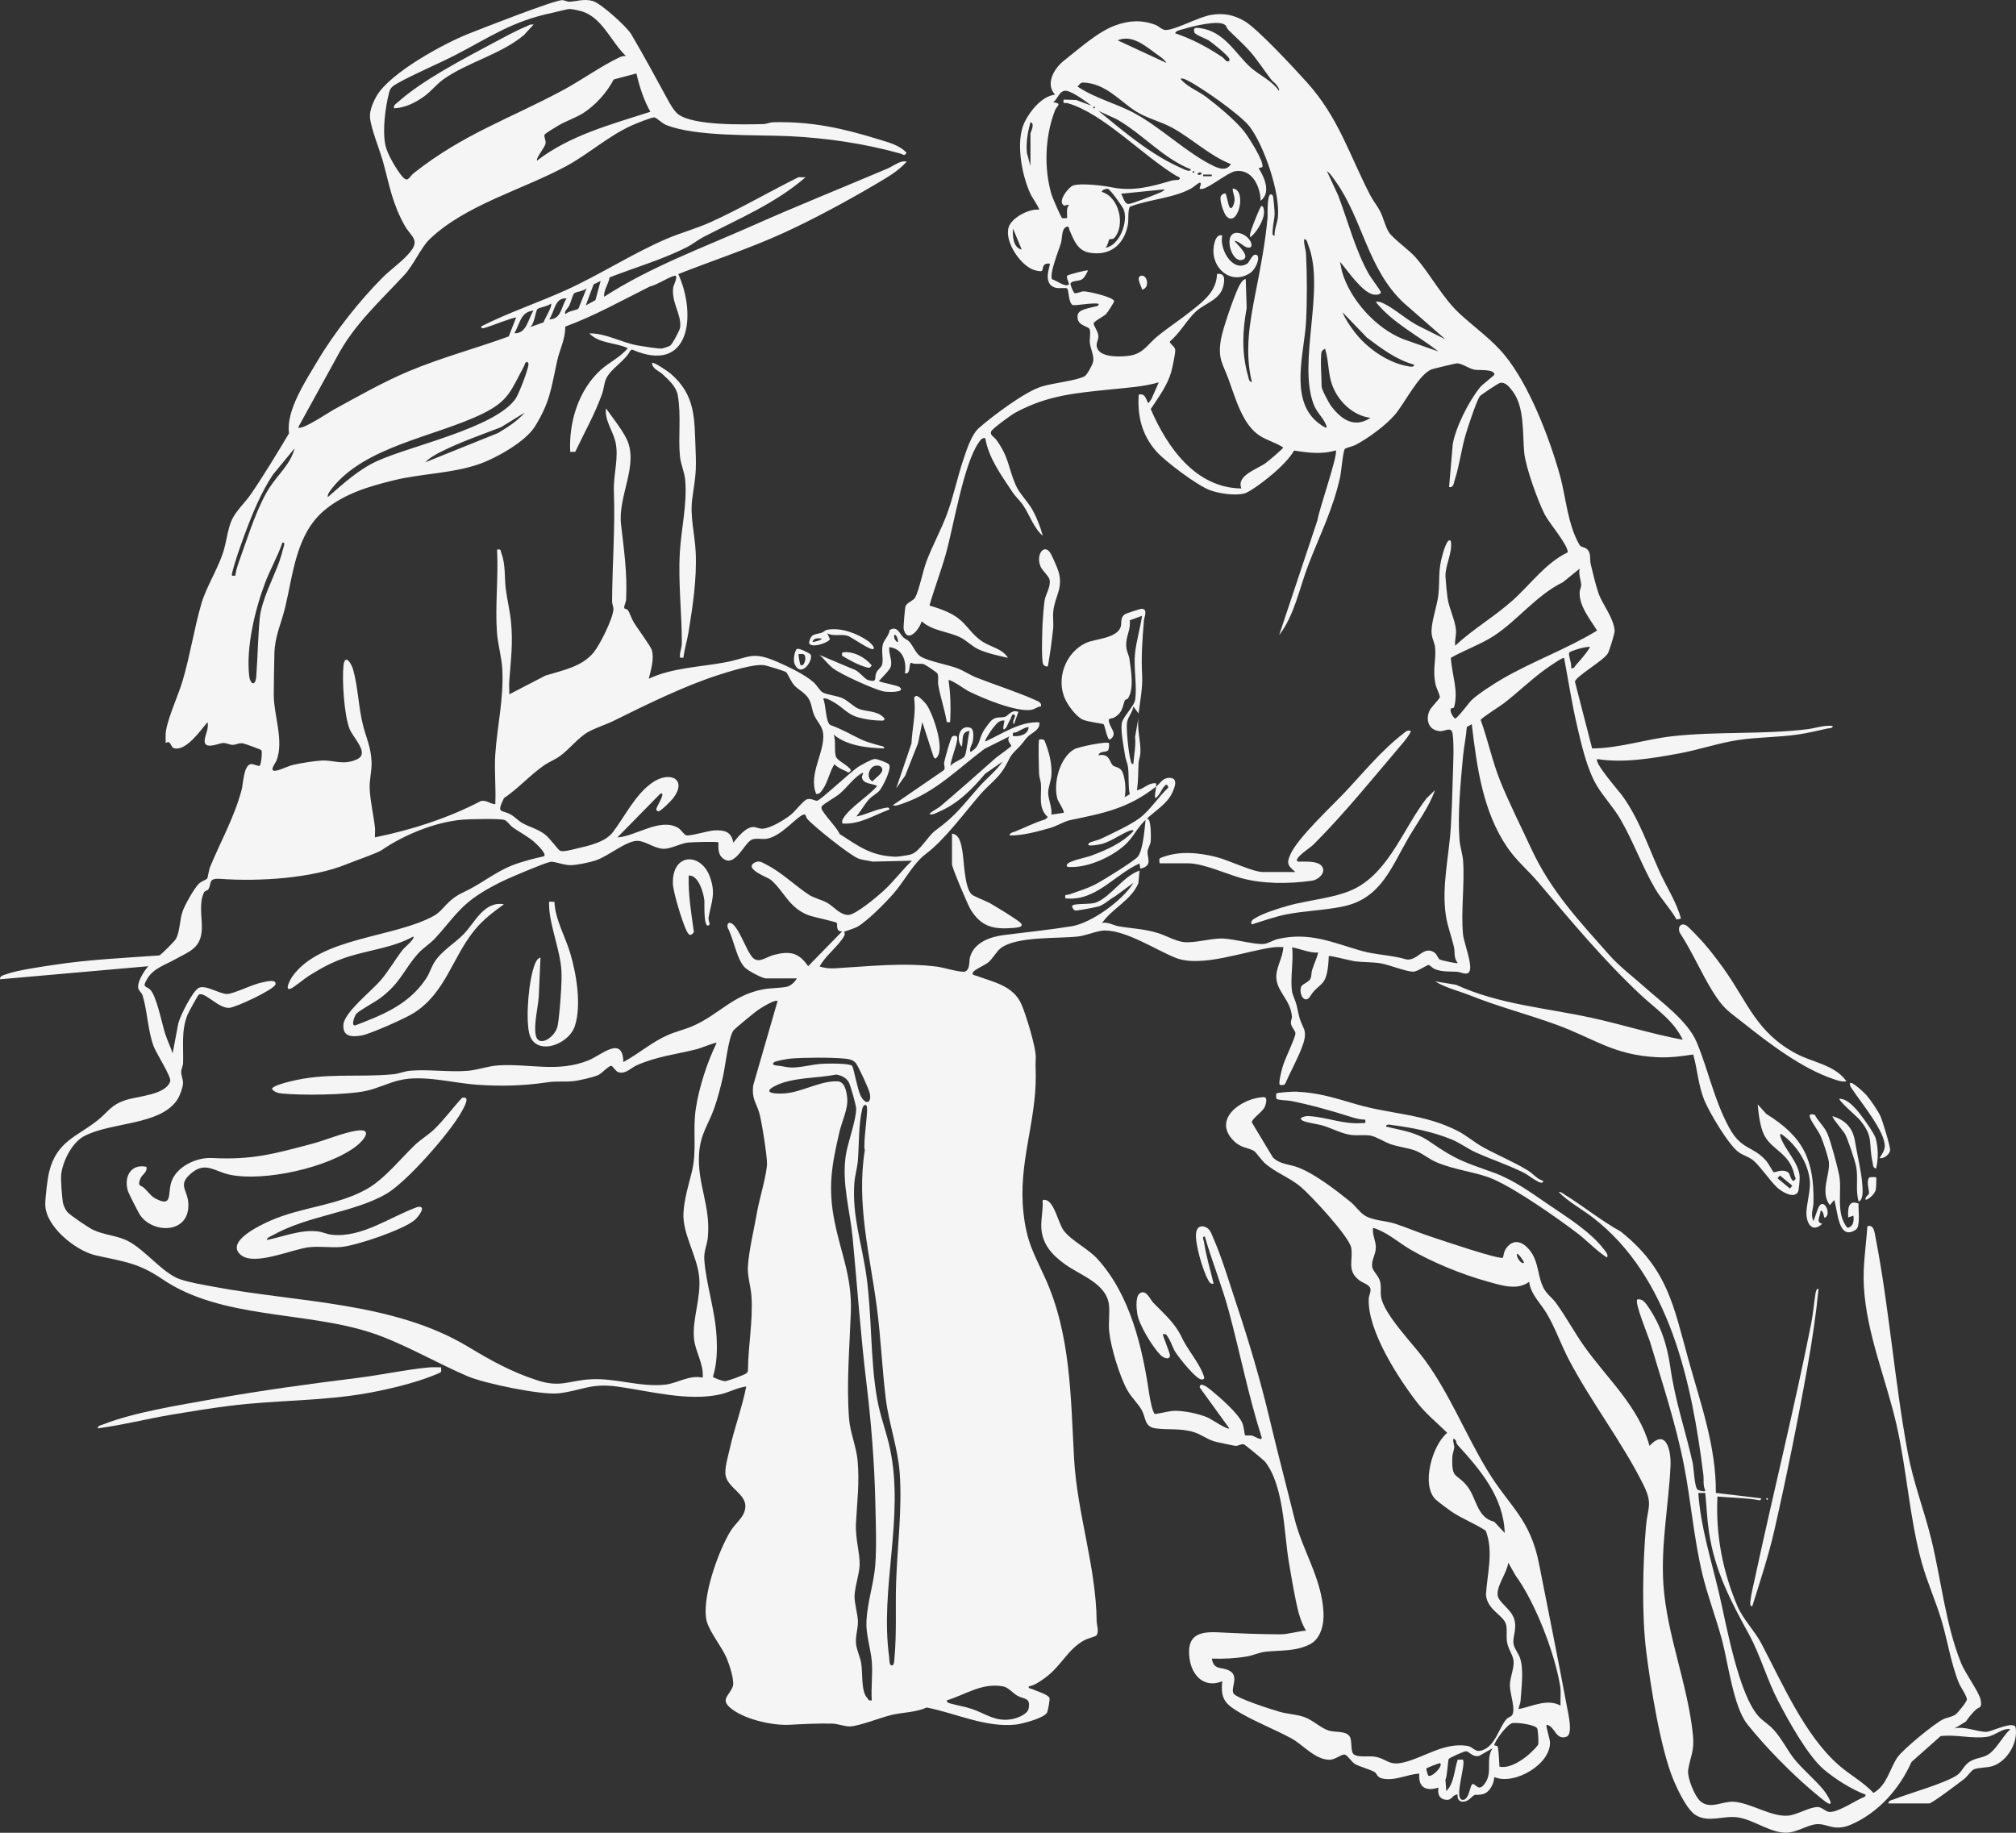 <?xml version="1.0" encoding="UTF-8"?> <svg xmlns="http://www.w3.org/2000/svg" width="990" height="900" viewBox="0 0 990 900" fill="none"><rect x="0" y="0" width="990" height="900" fill="#333333" stroke="none"/><path d="M571.106 655.158C570.692 655.618 574.785 664.561 574.532 665.837C574.072 668.113 571.095 666.607 569.876 665.377C565.968 661.411 559.255 650.491 558.473 645.089C558.071 642.33 557.312 635.594 560.543 634.674C563.244 633.904 564.842 638.157 566.382 639.755C571.463 644.997 576.532 649.215 580.038 656.078C582.682 662.239 588.831 669.044 590.947 675.148C591.268 676.079 591.935 677.136 590.36 677.424C587.693 677.907 578.796 666.481 577.245 664.009C575.923 661.917 575.153 659.158 573.854 657.124C573.118 655.974 572.854 654.813 571.118 655.158H571.106Z" fill="#F5F5F5"></path><path d="M927.298 885.501C927.528 884.03 928.988 883.984 930.057 883.559C937.149 880.742 956.541 875.317 961.519 871.351C963.622 869.673 964.404 866.902 967.243 865.086C970.485 863.017 974.037 863.351 976.991 861.132C980.865 858.212 983.589 852.43 987.233 849.108C983.278 848.453 979.853 852.35 975.612 852.902C968.013 853.902 960.45 851.603 952.978 852.534L938.69 865.213C932.827 878.363 922.493 890.099 909.067 895.95C900.653 899.617 897.366 895.272 891.848 895.789C888.124 896.134 882.974 899.272 878.709 899.847C870.353 900.962 861.467 893.502 853.179 892.41C846.144 891.479 839.133 895.145 832.799 891.375C828.454 888.789 823.844 878.915 821.821 874.098C815.43 858.913 810.441 827.521 808.361 810.486C806.165 792.496 806.728 767.885 808.269 749.758C809.096 739.976 811.867 738.792 806.912 728.872C796.578 708.169 781.301 688.364 770.45 667.719C766.668 660.523 763.795 652.235 759.634 645.143C756.599 639.982 751.771 635.752 750.909 629.452C744.943 633.947 736.839 631.05 730.172 629.211C718.149 625.9 703.435 619.9 692.664 613.624C686.515 610.037 681.365 605.118 674.273 602.911C673.732 606.325 675.721 609.244 675.629 612.762C675.548 616.141 673.342 618.923 673.847 622.142C674.181 624.28 677.089 626.533 677.756 629.406C678.365 632.027 677.848 634.269 678.181 636.683C679.388 645.246 693.86 659.856 699.515 667.581C712.091 684.743 719.574 704.227 730.517 722.216C741.299 739.941 751.438 745.654 755.794 768.012C760.358 791.37 765.186 814.877 769.508 838.211C770.083 841.326 772.623 851.718 769.198 852.856C763.772 854.672 763.691 847.545 759.473 846.97C759.002 847.476 761.013 853.695 761.128 855.201C761.944 866.086 743.805 876.891 733.793 872.65C733.667 875.914 731.46 880.329 728.057 881.053C723.39 882.041 725.321 880.11 721.793 883.306C719.241 885.616 715.321 885.317 715.804 881.214C713.194 881.202 713.183 884.018 710.309 883.812C706.78 883.547 705.86 880.995 706.389 877.8C700.285 879.754 696.377 877.777 696.975 870.949C690.929 871.305 685.687 874.42 679.468 873.478C675.928 872.949 676.365 870.88 674.939 870.11C672.341 868.707 667.743 867.592 665.352 866.201C663.732 865.259 661.869 862.029 660.444 861.615C658.938 861.178 655.777 864.155 652.892 864.144C645.777 864.121 639.891 856.764 634.213 853.672C626.27 849.35 616.982 845.763 609.073 841.142C602.073 837.062 599.142 834.521 600.234 825.578C591.567 829.153 585.394 823.061 584.187 814.658C582.589 803.485 588.049 801.06 598.142 801.565C608.407 802.083 618.775 802.542 628.925 802.542C632.523 802.542 637.569 800.968 641.34 800.749C638.696 796.324 637.454 791.416 636.431 786.404C635.155 780.185 633.914 773.15 632.879 766.839C630.465 752.114 630.512 729.596 621.201 717.733C620.787 717.204 611.441 709.422 610.798 709.238C609.556 708.905 608.108 710.078 606.705 710.009C605.832 709.963 599.28 708.445 597.441 708.089C593.533 707.342 589.969 704.33 586.072 703.192C579.164 701.181 573.6 702.318 567.324 701.387C561.933 700.594 562.726 696.169 560.749 692.559C559.013 689.387 555.599 686.249 553.576 682.605C549.794 675.834 545.461 661.535 544.691 653.821C544.265 649.637 545.001 645.166 544.61 641.051C543.598 630.291 530.632 626.36 522.919 620.785C516.275 615.98 511.321 610.463 511.332 601.658C511.332 598.738 511.999 594.818 512.068 591.37C512.091 590.036 511.447 588.921 513.355 589.232C517.758 589.933 519.678 600.681 522.333 604.233C526.172 609.359 534.288 613.061 539.047 618.337C555.128 636.154 561.025 661.753 564.37 684.639C564.623 686.364 566.037 694.284 567.255 694.387C570.416 693.916 574.462 692.709 577.578 692.789C582.141 692.904 588.969 694.272 593.141 696.123C594.866 696.893 602.74 702.227 603.682 701.422L589.13 681.294C589.176 677.857 594.211 682.237 595.13 682.996C599.349 686.455 608.096 694.1 610.096 698.847C610.821 700.548 611.2 704.595 611.407 704.813C611.591 705.008 613.993 704.732 615.051 705.008C615.809 705.204 620.27 708.054 619.522 705.698C613.039 685.26 608.982 664.477 603.441 643.855C600.142 631.579 595.176 619.463 591.682 607.233C590.004 607.072 591.118 608.911 591.245 609.808C592.268 616.785 594.36 623.509 595.969 630.349C594.314 630.671 593.889 629.59 593.222 628.395C590.647 623.808 586.543 610.118 587.417 605.095C587.934 602.106 590.452 601.405 592.877 603.049C594.463 604.129 595.027 606.164 595.774 607.853C600.05 617.521 603.705 629.958 607.119 640.177C613.476 659.201 618.97 677.823 623.603 697.341C627.408 713.388 631.638 729.32 635.581 745.309C639.638 761.793 648.972 774.552 649.926 791.749C650.237 797.347 648.754 804.6 643.305 807.416C636.27 811.06 628.569 810.29 621.304 811.106C618.488 811.417 615.315 812.899 612.453 813.394C606.705 814.371 600.935 814.658 595.119 814.474C595.969 820.176 599.786 818.486 603.453 820.256C608.924 822.889 604.085 829.073 605.786 831.625C607.453 834.108 624.683 839.522 628.488 840.614C632.316 841.706 636.673 841.821 640.489 843.166C644.662 844.637 648.777 848.706 652.639 849.856C655.616 850.741 661.053 849.879 662.801 852.729C664.226 855.063 662.915 860.362 665.019 861.626C667.444 863.098 671.939 862.132 674.974 862.615C681.342 863.638 681.721 867.282 689.319 865.443C699.55 862.96 708.976 855.568 720.505 857.316C723.609 857.787 724.161 860.741 727.862 859.488C734.448 857.258 735.897 848.649 739.782 844.212C740.598 843.28 741.828 843.097 742.426 842.384C744.541 839.878 741.46 831.567 741.449 827.751C741.449 823.716 743.529 819.543 743.288 815.762C743.104 812.842 740.518 809.681 740.023 806.129C739.644 803.37 740.184 800.462 739.633 797.956C738.564 793.059 730.23 790.772 729.712 783.001C730.356 772.552 733.529 761.747 729.598 751.666C724.149 748.034 717.873 745.792 712.47 742.056C711.056 741.079 705.918 737.24 704.964 736.297C697.768 729.217 703.332 709.652 710.688 703.594C705.458 698.41 700.331 694.445 695.779 688.548C686.4 676.398 671.376 653.051 672.158 637.648C672.238 635.981 673.387 634.349 672.928 632.682C672.41 630.797 669.031 629.912 667.456 628.671C661.283 623.797 664.525 619.187 663.571 612.865C662.743 607.394 643.8 587.071 638.799 582.84C633.374 578.254 626.603 575.967 621.235 571.288C619.718 569.966 616.499 565.587 615.947 565.253C612.982 563.46 609.476 563.885 605.797 560.184C595.13 549.436 609.74 539.332 620.35 538.746C622.649 538.62 621.741 541.666 621.27 543.103C620.316 545.999 614.752 549.08 614.752 551.195L625.063 568.334C628.488 571.794 633.236 571.69 637.294 573.219C645.788 576.438 655.984 584.392 663.169 590.163C665.582 592.105 667.571 595.221 670.169 596.864C674.203 599.428 680.273 599.347 684.997 600.876C691.274 602.911 697.101 605.52 703.883 607.681C707.711 608.911 736.966 618.934 738.081 617.532C738.219 617.36 738.414 614.819 739.426 613.302C744.15 606.21 750.61 611.612 753.3 617.337C755.495 622.004 755.565 627.728 757.944 632.384C759.576 635.591 762.277 637.269 764.151 639.878C769.105 646.729 773.117 654.258 777.991 661.144C789.233 676.984 804.774 690.72 810.027 710.032C818.269 700.997 820.695 712.537 820.338 719.917C819.407 739.332 815.545 758.414 816.855 778.116C818.499 802.726 828.856 827.245 831.339 851.833C832.178 860.155 830.063 862.419 829.017 869.086C828.431 872.799 832.247 882.363 835.259 884.731C840.133 888.57 845.892 884.386 851.432 884.766C859.938 885.363 869.824 892.329 878.1 891.582C882.491 891.18 888.767 887.283 892.676 887.352C894.538 887.386 896.205 889.318 897.963 889.697C901.584 890.479 910.056 884.915 914.068 883.018C914.907 882.627 916.091 882.513 916.183 881.294C909.458 878.834 901.124 873.558 895.618 868.891C887.687 862.167 878.02 844.591 873.031 834.97C867.743 824.774 864.295 812.474 858.984 802.772C849.984 786.346 842.064 771.426 839.224 752.31C838.282 745.976 838.04 739.504 837.408 733.136H833.994C835.109 749.7 840.224 765.678 844.029 781.76C847.616 796.899 853.662 832.429 863.938 843.188C865.801 845.143 868.594 846.821 870.789 849.177C875.054 853.752 877.445 859.155 881.089 863.718C885.158 868.822 891.411 873.926 895.63 879.156C896.193 879.857 901.239 887.145 897.791 885.559C896.365 884.904 891.653 880.892 890.089 879.558C879.457 870.581 866.663 857.546 857.984 846.591C851.202 838.027 848.616 816.405 845.558 805.071C842.65 794.289 838.535 783.61 835.937 772.736C831.753 755.161 830.373 736.964 826.902 719.262C822.971 699.203 816.304 679.122 810.464 659.488C809.51 656.27 802.533 639.637 804.027 638.108C806.234 637.717 807.521 639.097 808.682 640.717C815.292 649.948 818.614 660.029 820.212 671.144C822.764 688.823 827.465 701.502 831.224 718.354C831.776 720.814 832.086 730.389 833.661 731.504C834.293 731.952 837.466 732.883 837.42 731.86C836.167 729.354 836.799 726.814 836.477 724.239C830.856 679.11 819.971 626.969 782.175 597.864C776.658 593.623 770.404 590.335 765.496 585.438C766.312 584.99 767.749 586.243 768.496 586.714C777.761 592.45 786.29 599.428 795.866 604.727C818.901 623.107 821.741 640.947 829.074 667.42C835.04 688.95 842.822 710.411 842.604 733.102L864.801 735.746C864.961 737.355 862.984 736.504 862.03 736.366C855.858 735.527 849.581 735.424 843.386 734.872C842.478 753.689 845.914 771.575 853.248 788.818C855.915 795.094 861.536 800.6 864.962 807.072C875.227 826.486 886.147 852.017 902.906 866.742C908.378 871.546 915.033 875.064 920.022 880.432C926.724 876.547 927.873 868.753 931.712 863.04C934.368 859.097 949.771 846.488 954.104 844.327C956.093 843.338 958.392 843.211 960.277 841.936C961.381 841.188 965.783 835.705 965.875 834.613C966.025 833.004 962.875 828.682 961.978 826.498C958.07 816.992 956.415 805.658 953.415 795.669C950.576 786.231 946.426 777.024 943.793 767.609C937.701 745.758 936.437 722.032 931.31 699.594C926.126 676.915 916.631 655.143 915.286 631.705C914.711 621.762 916.344 612.026 917.01 602.152C920.206 601.106 920.539 605.141 921.08 607.934C927.827 642.89 930.39 678.719 936.92 713.687C939.575 727.895 944.828 741.436 948.288 755.413C953.242 775.426 955.334 797.646 963.093 816.819C965.013 821.567 972.014 831.165 972.634 834.682C973.439 839.246 971.991 837.832 970.082 839.729C968.301 841.51 966.795 843.257 965.415 845.361L959.829 848.752C964.921 847.534 971.048 850.568 975.589 850.43C977.91 850.361 989.221 844.66 989.831 848.442C991.026 855.798 985.75 864.764 978.669 867.19C975.968 868.121 971.255 867.914 969.243 868.891C968.002 869.489 965.99 872.455 964.519 873.593C962.231 875.374 948.736 885.593 947.403 885.593H927.287L927.298 885.501ZM748.346 620.049C748.679 619.774 745.449 615.118 744.932 615.773C744.506 617.176 747.081 621.118 748.346 620.049ZM714.942 707.399C712.493 704.468 714.16 709.963 714.16 710.376C714.16 711.905 713.286 713.595 713.206 715.492C712.746 726.63 715.229 723.216 720.459 729.734C725.137 735.573 725.172 745.229 733.77 747.252L738.931 752.781C738.345 735.148 727.011 721.871 715.781 709.537C715.08 708.767 715.091 707.583 714.942 707.411V707.399ZM766.324 837.556C766.174 834.372 766.657 831.061 766.14 827.9C763.415 811.52 753.909 786.864 744.219 773.621L740.656 767.345C740.046 772.483 735.058 778.254 735.448 783.208C735.759 787.093 742.794 790.266 743.886 796.22C744.679 800.554 742.817 803.784 743.23 807.106C743.506 809.313 745.667 811.899 746.449 814.21C748.369 819.9 747.116 829.13 746.679 835.441C746.587 836.797 745.794 837.912 745.794 839.269C752.415 837.935 759.933 833.97 766.335 837.556H766.324ZM736.356 867.535C742.69 868.903 751.656 861.615 755.277 856.833C755.748 856.212 755.3 849.327 754.817 848.637C753.61 846.901 745.035 845.729 742.782 846.131C740.15 846.602 734.529 854.304 733.782 856.844C733.609 857.419 735.356 856.994 735.517 857.799C736.081 860.569 736.115 864.627 736.345 867.546L736.356 867.535ZM718.379 864.098C720.068 866.075 713.907 882.949 717.965 883.8C721.482 884.536 721.85 876.34 723.103 876.087C724.781 875.754 726.057 880.432 729.367 875.524C733.103 869.995 729.391 863.994 732.92 858.534L726.31 862.259C722.781 862.937 721.563 859.891 719.827 859.983C718.758 860.04 712.332 862.925 711.47 863.684C711.045 864.063 710.712 872.397 709.803 873.937L710.24 879.512C714.056 875.869 714.171 869.087 715.827 864.098C716.516 864.19 718.264 863.96 718.379 864.098ZM707.251 865.822C706.998 865.558 700.665 868.155 700.412 868.408C700.274 868.546 701.159 871.673 701.274 871.811C702.665 873.374 708.803 867.385 707.251 865.822Z" fill="#F5F5F5"></path><path d="M757.761 579.814C757.888 581.446 756.037 580.63 755.221 580.217C752.876 579.044 750.554 576.998 747.807 575.642C740.381 571.986 732.45 569.365 724.909 565.997C720.874 564.193 717.046 561.238 712.621 559.445C703.299 555.675 693.551 553.755 683.631 552.468C682.7 552.353 680.516 551.744 680.711 553.238C688.562 555.146 695.264 555.882 702.046 560.583C715.529 569.929 718.748 570.469 733.783 575.94C743.347 579.412 751.933 585.734 760.267 591.413C769.429 597.643 781.084 604.816 787.728 613.609C788.338 614.414 790.223 616.517 789.016 617.46C783.786 614.035 779.337 609.195 774.452 605.482C764.371 597.815 744.462 583.929 733.266 579.033C725.15 575.481 713.977 574.584 704.954 570.526C701.413 568.94 697.873 565.928 694.424 564.79C690.838 563.595 686.746 563.193 682.826 561.825C679.918 560.813 675.975 558.25 673.251 557.698C670.17 557.077 666.687 557.756 663.365 557.307C659.043 556.733 654.181 554.146 649.882 552.801C647.111 551.939 641.64 551.364 639.582 550.249C637.283 549.008 640.732 547.95 642.594 548.065C652.146 548.606 659.399 552.25 669.136 551.491C670.756 551.364 670.527 551.813 670.435 549.813C668.101 549.813 665.779 549.226 663.583 548.525C653.962 545.467 643.801 542.594 633.835 540.605C632.478 540.329 627.283 540.26 626.788 539.49C626.673 539.318 626.651 537.03 626.754 536.973C627.651 536.421 635.065 535.996 636.651 536.076C648.111 536.628 655.825 539.318 666.342 542.341C683.493 547.272 699.356 546.927 715.84 555.353C720.196 557.583 724.208 561.101 728.357 563.388C735.496 567.308 743.335 570.503 750.347 574.802C752.772 576.285 754.853 579.079 757.761 579.814Z" fill="#F5F5F5"></path><path d="M860.504 788.737C859.067 788.967 859.55 786.645 859.654 785.737C859.975 782.667 860.964 778.828 861.631 775.713C870.608 733.918 881.034 692.111 889.379 650.189C890.38 645.188 890.747 640.223 891.54 635.222C891.655 634.487 891.954 632.647 893.046 632.889C891.793 645.568 889.92 658.201 887.678 670.765C882.919 697.479 877.402 724.768 871.39 751.229C868.505 763.919 864.401 776.345 860.504 788.725V788.737Z" fill="#F5F5F5"></path><path d="M867.789 735.648C868.341 735.648 868.341 736.499 867.789 736.499C867.237 736.499 867.237 735.648 867.789 735.648Z" fill="#F5F5F5"></path><path d="M567.67 386.285C554.014 397.021 541.933 399.343 525.461 402.734C522.748 403.297 518.839 405.688 515.621 406.596C509.356 408.378 502.183 410.355 495.746 410.263C495.987 408.792 497.436 408.746 498.505 408.321C503.413 406.355 508.069 403.918 513.15 402.412L514.575 401.274C509.655 396.814 511.54 390.814 511.172 384.998C511.069 383.319 510.333 381.779 510.264 379.917C510.184 377.595 509.77 363.812 510.31 363.18C510.402 363.077 512.575 362.812 512.943 363.686C515.092 368.859 516.724 375.123 516.311 380.744C516.127 383.342 514.724 386.86 514.724 389.297C514.724 392.492 516.736 396.573 516.311 400.01L522.299 399.148C523.024 398.596 519.598 393.492 519.265 392.331C517.092 384.733 520.322 372.135 527.484 367.939C529.53 366.744 543.496 363.939 544.565 364.893C544.726 365.042 544.669 367.721 544.197 368.376C543.289 369.629 539.921 368.617 539.427 370.882C544.967 369.824 544.715 374.066 546.473 375.836C547.243 376.606 549.37 376.629 550.6 378.135C552.508 380.469 553.152 388.48 552.267 391.446L554.773 390.055C553.899 385.63 554.497 380.986 553.91 376.537C553.669 374.71 552.738 372.893 552.497 371.1C551.922 366.824 549.784 357.444 551.22 354.007C552.358 351.283 556.98 346.317 557.382 343.915C558.52 337.179 556.612 328.224 557.382 320.799C558.014 314.775 559.957 308.442 560.819 302.407L554.773 304.614C555.37 309.557 552.749 312.269 553.071 317.431C553.244 320.097 554.37 321.626 554.634 323.569C555.416 329.385 557.014 337.88 553.956 342.915C553.6 343.501 552.577 343.317 552.29 344.122C551.117 347.363 551.209 349.8 547.577 352.111C545.531 353.421 543.91 352.042 544.703 354.915C545.542 357.973 548.979 360.605 544.99 363.192C543.611 363.249 542.599 356.088 541.875 355.605C541.427 355.306 534.105 354.479 531.702 353.364C528.53 351.892 524.828 346.869 523.3 343.788C518.242 333.661 523.173 320.304 533.415 315.66C537.68 313.729 547.703 313.522 550.129 308.395C551.209 306.096 549.634 303.372 552.646 301.499C553.06 301.234 560.014 298.958 560.428 298.958C563.957 298.878 561.899 302.947 561.762 304.625C560.945 314.43 560.371 322.132 560.876 331.903C561.175 337.65 559.83 344.662 559.118 350.352L556.566 346.926C556.232 349.628 553.945 352.007 553.474 354.617C552.956 357.479 554.175 369.721 555.106 372.79C555.37 373.687 555.336 375.376 556.554 375.181C556.853 370.721 557.865 366.422 557.405 361.904L559.118 352.076C558.21 357.893 560.29 364.111 560.026 369.663C559.934 371.526 559.221 373.077 559.118 374.756C558.842 379.204 559.083 383.607 558.279 388.032C561.313 387.607 563.198 385.021 566.44 384.63C568.118 384.423 567.773 384.929 567.693 386.331C569.762 384.699 570.796 382.066 574.107 381.974C578.843 381.848 576.9 386.676 575.555 389.492C572.981 394.918 566.911 398.366 562.555 402.608C565.52 399.274 565.221 412.149 565.072 413.252C564.831 415.045 563.497 416.873 563.509 418.425C563.543 421.896 565.969 425.149 559.991 426.586L559.566 424.011C547.174 429.563 537.898 442.84 523.173 441.127C522.759 438.713 523.702 439.713 525.07 439.219C530.231 437.334 534.185 436.357 539.162 433.575C542.565 431.678 556.934 422.873 558.761 420.643C561.29 417.563 562.106 406.884 562.555 402.596C557.911 407.102 556.6 411.171 552.301 415.034C545.922 420.758 534.818 425.862 526.173 425.736C525.461 425.736 523.162 426.092 524.035 424.448C524.978 422.678 533.633 421.046 536.001 420.138C543.496 417.287 551.025 414.08 556.566 408.16C556.704 407.516 555.727 407.608 555.301 407.746C551.175 409.056 546.324 412.861 541.358 414.356C540.691 414.551 531.737 416.459 535.174 413.746C535.484 413.493 539.335 412.516 540.622 411.907C545.979 409.344 555.06 405.148 559.589 401.757C564.739 397.895 568.98 391.193 573.705 386.756C572.969 382.814 570.336 388.377 569.589 389.492C565.704 395.32 567.589 388.733 567.716 386.331L567.67 386.285Z" fill="#F5F5F5"></path><path d="M636.181 428.241C632.549 425.171 631.549 424.148 633.756 419.39C637.607 411.079 653.734 396.17 660.608 388.871C669.666 379.249 678.655 368.203 689.242 360.133C690.426 359.225 690.897 358.501 692.69 358.88C693.276 359.421 689.874 363.708 689.253 364.432C675.459 380.675 660.091 399.664 645.182 414.55C643.216 416.516 638.204 419.482 637.032 421.815C636.193 423.482 638.423 423.091 639.158 423.091C641.894 423.125 646.757 422.873 648.803 424.999C651.791 428.091 647.584 431.999 644.274 432.471C633.147 434.069 619.812 434.184 608.95 431.034C601.915 428.999 590.719 423.942 583.512 423.942H569.384C569.545 423.125 568.832 421.746 569.89 421.309C578.776 417.642 588.535 418.608 597.639 420.941C603.582 422.459 615.146 428.218 620.33 428.218H636.17L636.181 428.241Z" fill="#F5F5F5"></path><path d="M906.749 530.992C904.45 531.313 902.622 530.647 900.519 529.945C884.851 524.681 869 512.565 856.16 502.381C848.596 496.369 846.389 495.495 840.975 486.748C835.262 477.506 830.975 467.31 824.997 458.206C823.641 455.769 825.089 452.872 827.986 454.367C829.124 454.953 835.193 461.459 836.527 462.953C839.814 466.655 843.757 471.873 846.654 475.942C858.516 492.645 862.609 507.094 882.185 517.474C890.197 521.727 901.323 523.037 906.749 531.015V530.992Z" fill="#F5F5F5"></path><path d="M704.667 387.996C701.724 396.456 696.138 403.71 691.666 411.388C683.413 425.562 678.217 440.976 660.181 444.976C650.974 447.022 640.985 447.172 631.697 449.023C625.95 450.172 620.34 452.172 614.777 453.931C614.052 453.218 614.581 451.954 615.857 451.161C620.202 448.436 627.536 446.172 632.559 444.758C643.111 441.769 657.135 440.93 666.412 435.792C682.608 426.837 689.574 406.112 700.54 392.008L704.667 388.008V387.996Z" fill="#F5F5F5"></path><path d="M467.492 409.398C471.217 409.628 471.998 414.617 472.55 417.606C473.469 422.595 473.538 435.63 477.113 439.159C478.194 440.228 484.516 442.527 486.62 443.78C490.597 446.148 495.999 449.424 499.758 452.056C503.402 454.597 501.54 455.355 497.908 455.654C488.275 456.459 482.114 455.39 476.746 446.814C475.343 444.573 467.492 426.078 467.492 424.388V409.398Z" fill="#F5F5F5"></path><path d="M514.585 327.198C513.447 327.428 512.493 326.887 512.148 325.784C511.378 323.324 511.804 309.748 511.976 306.173C512.137 303.024 512.528 298.219 512.93 295.138C513.367 291.77 516.034 288.448 515.459 284.827C515.172 282.954 511.849 280.298 510.964 278.149C508.539 272.218 512.827 266.746 515.815 271.585C516.758 273.114 519.195 278.689 519.747 280.494C522.31 288.828 517.976 292.736 517.229 300.311C516.942 303.15 517.448 306.082 517.16 308.806C516.505 314.944 515.654 321.128 514.574 327.209L514.585 327.198Z" fill="#F5F5F5"></path><path d="M891.183 547.425C892.953 550.816 896.011 553.276 897.505 556.943C899.241 561.242 902.207 572.346 903.149 576.99C904.736 584.852 901.218 595.715 907.196 602.934C910.219 602.416 910.471 599.531 910.173 596.945L907.609 597.795C907.368 593.726 907.563 588.956 912.69 591.014C912.483 593.922 913.725 602.278 911.334 603.853C902.632 609.589 902.483 594.485 900.747 589.243L898.609 591.795C893.724 585.507 898.609 577.162 898.137 570.932C897.954 568.529 895.356 560.92 894.321 558.425C892.988 555.207 889.539 551.115 888.781 548.551C888.252 546.758 889.999 547.114 891.183 547.448V547.425Z" fill="#F5F5F5"></path><path d="M923.012 568.666C924.035 566.941 925.449 565.171 925.552 563.045C925.886 555.849 914.034 541.618 909.816 535.204C909.138 534.169 908.241 533.238 908.459 531.859C909.459 530.824 915.678 536.756 916.609 537.836C918.552 540.101 922.23 545.469 923.449 548.124C924.449 550.32 928.334 563.056 928.185 564.815C928.012 566.769 925.127 569.183 923.023 568.677L923.012 568.666Z" fill="#F5F5F5"></path><path d="M912.747 590.074C911.069 584.453 912.598 578.567 911.506 572.9C910.92 569.854 907.483 559.647 906.08 556.922C905.471 555.75 899.379 548.588 899.907 548.117C906.402 550.083 909.897 553.945 910.966 560.601C911.977 566.9 914.035 575.153 914.471 581.073C914.655 583.556 915.334 588.878 912.759 590.074H912.747Z" fill="#F5F5F5"></path><path d="M921.301 573.813C919.553 573.457 919.875 572.032 919.588 570.813C917.404 561.307 920.404 558.41 913.185 549.812C912.139 548.571 902.506 540.26 903.322 539.559C906.507 539.536 909.461 542.478 911.472 544.674C913.656 547.053 920.358 556.272 921.105 559.02C922.369 563.698 922.462 569.112 921.301 573.802V573.813Z" fill="#F5F5F5"></path><path d="M921.299 578.088C921.506 578.33 921.379 583.342 921.115 584.33C920.597 586.25 918.114 588.664 916.172 589.227C915.701 587.606 917.505 587.169 917.77 586.054C918.092 584.686 916.252 580.318 917.965 578.169C918.092 578.008 921.195 577.962 921.31 578.088H921.299Z" fill="#F5F5F5"></path><path d="M600.215 115.697C598.686 122.123 605.204 133.997 612.492 129.445C613.4 128.882 614.768 125.399 616.078 125.123C619.607 124.364 617.297 131.836 613.894 134.077C604.537 140.25 594.652 131.686 596.008 121.33C596.307 119.054 597.307 114.559 600.227 115.697H600.215Z" fill="#F5F5F5"></path><path d="M606.202 118.274C607.34 119.86 614.789 126.378 609.961 127.642C604.363 129.102 600.305 113.48 607.984 114.377C613.663 115.044 616.824 122.217 612.754 121.584C610.628 121.251 608.49 118.331 606.202 118.274Z" fill="#F5F5F5"></path><path d="M601.915 95.142C602.156 95.406 603.053 99.774 603.444 100.912C604.582 104.291 606.214 100.245 606.271 98.119C606.329 96.107 605.26 94.532 605.352 92.578C612.571 93.072 607.915 112.016 602.34 106.28C600.949 104.843 598.834 98.544 599.455 96.555C599.777 95.521 601.455 94.624 601.915 95.142Z" fill="#F5F5F5"></path><path d="M613.912 116.548C613.613 114.996 614.177 113.893 614.59 112.525C615.039 111.088 618.855 101.156 619.476 101.145C620.683 101.122 620.844 103.8 620.717 104.926C620.326 108.57 616.97 114.352 613.912 116.548Z" fill="#F5F5F5"></path><path d="M560.83 142.233C560.761 140.899 557.485 135.968 560.405 135.382C563.439 134.784 564.83 141.428 560.83 142.233Z" fill="#F5F5F5"></path><path d="M634.466 486.898C634.73 488.461 636.316 491.703 636.822 493.967C638.133 499.807 637.811 499.611 640.271 505.094C641.604 508.083 640.305 511.819 639.179 514.727C637.018 520.314 633.592 526.521 631.109 532.199C630.718 533.084 628.58 532.82 628.488 532.717C627.684 531.82 629.351 525.762 629.764 524.153C630.753 520.348 636.225 509.416 636.156 507.428C636.11 506.117 634.27 504.508 633.971 502.784C633.707 501.324 634.535 500.209 634.42 498.991C633.661 491.14 627.569 487.335 626.822 480.852C626.201 475.46 630.017 470.506 630.19 465.081C628.649 465.081 627.098 464.966 625.557 465.149C611.982 466.816 590.038 475.391 577.382 470.368C567.554 466.471 553.312 456.919 542.438 456.919C539.104 456.919 533.403 459.402 529.506 459.85C519.494 461.023 499.435 459.644 491.527 465.54C489.067 467.38 487.722 470.69 485.067 472.782C483.48 474.024 478.457 476.139 477.79 477.495C477.089 478.897 478.79 478.897 479.515 479.173C487.756 482.277 497.447 483.875 501.573 493.094C503.746 497.956 508.896 514.658 508.631 519.463C508.436 523.095 508.597 524.693 508.631 528.004C508.838 551.235 499.884 571.213 502.608 595.674C504.183 609.755 507.505 615.101 513.057 627.182C525.908 655.183 525.782 686.323 527.46 716.382C528.966 743.2 538.219 769.224 538.541 796.065C538.564 798.019 539.84 801.387 538.403 803.123C538.024 803.582 533.92 804.651 532.552 805.399C524.195 809.974 521.218 818.066 513.309 823.836C510.861 825.63 508.217 827.526 505.183 828.135C504.93 829.308 506.045 829.044 506.861 829.434C508.804 830.377 514.85 832.09 515.379 833.826C515.643 834.676 514.608 840.09 514.172 840.975C512.804 843.688 501.792 846.573 498.676 846.884C483.791 848.39 469.514 841.32 455.088 838.481C449.731 840.906 443.593 840.814 438.179 842.044C432.742 843.286 421.937 847.642 417.339 847.78C415.017 847.849 411.258 846.447 408.694 846.389C401.602 846.228 394.533 846.619 387.452 846.976C379.026 847.401 364.738 844.113 358.335 838.389C353.669 834.216 358.565 832.331 359.899 827.94C360.738 825.181 358.105 817.204 356.83 814.204C354.542 808.836 348.633 801.582 347.162 796.467C344.047 785.627 352.864 761.178 358.899 751.614C361.336 747.74 365.715 744.924 366.025 740.004C366.416 733.774 357.611 730.624 356.37 724.762C355.622 721.244 357.485 715.394 358.312 711.646C360.6 701.255 364.405 691.289 366.462 680.84C361.933 681.426 358.186 683.714 353.657 684.725C337.737 688.254 319.172 683.104 303.447 680.92C289.883 679.024 285.894 682.851 274.342 684.196C265.87 685.185 237.938 679.357 229.73 675.863C214.661 669.46 198.004 659.62 182.567 654.528C149.829 643.711 108.746 647.907 79.687 628.113C67.629 619.905 60.583 619.549 46.869 616.411C37.087 614.169 22.178 602.157 22.224 591.352C22.247 587.743 23.293 578.857 24.178 575.294C27.891 560.396 37.812 558.189 47.881 550.189C53.307 545.867 54.272 542.637 61.836 540.165C67.721 538.246 81.423 537.694 83.573 531.004C84.285 528.785 76.63 517.175 75.319 513.463C72.514 505.52 72.319 496.186 70.02 488.795C69.606 487.473 68.008 486.461 67.848 485.059C67.48 481.863 70.744 476.863 72.79 474.472L0.005 480.886C-0.099 479.15 1.545 478.943 2.752 478.495C8.373 476.392 20.695 474.679 27.087 473.713C44.019 471.161 61.135 470.403 78.204 469.173C79.09 468.908 85.768 462.172 86.377 461.08C88.412 457.436 88.159 451.632 89.745 447.321C90.941 444.045 95.229 436.447 97.608 433.998C98.734 432.837 101.424 431.895 101.712 431.458C102.126 430.826 102.505 427.331 103.194 425.665C108.448 412.963 114.885 401.755 118.621 388.007C119.494 384.812 119.563 376.133 123.035 375.236C124.322 374.903 126.978 376.558 127.575 375.995C128.219 375.374 128.909 369.19 128.357 368.397C128.081 367.995 120.035 365.132 119.242 365.017C117.184 364.719 115.977 365.765 114.322 365.776C112.678 365.776 111.229 364.707 109.275 364.879C107.344 365.052 99.723 368.581 100.539 363.144C100.942 360.431 102.585 357.672 101.907 354.603C98.665 358.419 91.194 369.294 85.332 367.351C83.665 366.799 83.906 363.144 81.366 364.879C81.366 362.799 81.193 360.718 81.55 358.649C82.78 351.58 87.538 341.545 89.688 334.257C93.366 321.785 95.412 308.336 98.907 296.381C101.171 288.622 106.655 279.886 109.402 271.771C111.218 266.426 111.793 259.471 114 254.965C116.115 250.655 120.391 246.746 123.161 242.723C129.805 233.033 135.909 222.837 141.932 212.791C140.3 201.686 150.209 186.892 156.002 177.099C164.152 163.339 176.624 147.545 187.924 136.246C192.073 132.096 197.89 128.2 201.66 123.441C206.269 117.647 201.637 115.969 198.786 110.865C192.544 99.715 191.406 91.439 188.13 79.553C186.51 73.656 182.084 62.92 181.693 57.655C181.44 54.172 183.291 49.908 185.073 46.919C191.797 35.666 217.73 21.469 230.087 16.584C236.627 13.998 272.17 0.008 276.112 0.066C277.319 0.089 278.526 0.894 279.549 0.848C283.412 0.664 286.802 -0.727 291.136 0.503C295.01 1.595 307.781 13.067 309.965 16.779C316.103 27.171 321.988 38.068 327.747 48.655C329 50.965 331.081 54.667 333.104 56.15C340.737 61.759 364.887 61.15 374.624 60.943C376.497 60.908 378.083 60.081 379.704 60.035C398.315 59.541 413.695 62.931 431.328 68.38C436.202 69.886 441.662 71.196 445.214 75.036C443.869 76.932 443.731 75.84 442.271 75.438C424.569 70.484 405.867 67.736 387.475 66.863C371.141 66.093 341.817 67.3 327.058 61.345C325.253 60.621 322.471 57.851 321.368 57.655C320.23 57.448 311.965 60.816 310.206 61.61C298.631 66.863 289.09 75.622 277.986 81.622C256.502 93.232 228.638 100.566 211.028 117.417C206.683 121.579 203.2 130.004 198.614 134.97C186.716 147.844 173.762 159.408 165.393 175.386L146.404 209.905C148.117 211.492 161.324 202.537 163.796 201.192C175.658 194.72 188.199 187.571 200.614 182.352C216.603 175.616 233.535 171.144 249.823 165.202L253.433 155.971C252.893 155.431 240.926 160.19 238.926 160.73C238.064 160.96 236.133 161.857 236.317 160.259C249.823 153.442 264.25 148.649 277.997 142.43C294.55 134.935 310.93 124.291 327.345 117.279C334.311 114.302 342.024 112.233 349.07 109.038C363.462 102.52 377.9 94.06 392.119 87.013L395.579 87.048C380.9 99.842 362.508 107.532 345.335 116.44C342.691 117.808 340.047 120.004 337.391 121.349C325.184 127.521 312.068 131.257 299.355 136.223C298.872 139.442 296.332 142.522 296.688 145.718C319.356 131.062 345.024 121.705 369.635 110.773C391.636 100.991 413.649 92.198 435.822 82.772C438.719 81.542 442.168 78.588 445.26 79.358C441.168 83.99 435.708 87.105 430.431 90.22C416.477 98.474 398.648 108.129 383.923 114.774C367.405 122.234 349.955 127.947 333.092 134.591C342.058 154.304 339.104 184.214 310.378 171.639L309.528 172.179C306.976 177.306 299.849 181.03 297.631 186.03C296.631 188.295 296.504 191.088 295.654 193.468C291.964 203.698 287.101 212.112 282.503 221.849L280.021 221.929C279.25 207.399 284.067 191.594 294.975 181.662C299.194 177.823 304.631 175.49 308.264 170.972C302.275 168.11 294.24 168.822 289.423 163.707C297.826 163.673 304.792 168.087 313.057 169.616C315.206 170.006 323.207 171.282 324.839 171.167C325.563 171.121 328.483 170.133 329.092 169.742C330.115 169.087 333.863 162.144 334.012 160.742C334.69 154.19 329.587 148.569 330.598 141.074C330.713 140.177 333.598 134.637 330.978 135.464C327.288 136.625 323.069 139.706 319.092 140.706C305.367 147.568 291.998 155.086 277.561 160.397C277.722 166.363 274.802 171.685 273.561 177.375C270.664 190.582 270.215 197.261 262.732 209.354C258.042 216.94 243.57 225.044 235.098 227.964C221.753 232.562 206.959 232.516 193.338 235.861C181.199 238.838 169.003 242.436 159.278 250.609C145.358 262.299 144.013 281.645 140.059 298.175C138.162 306.06 134.932 312.405 134.748 320.992C134.61 327.544 134.438 334.889 134.438 341.395C134.438 351.086 139.553 363.902 135.771 373.512C135.219 374.915 131.345 379.49 136.231 378.283C138.944 377.604 141.438 376.133 144.553 375.455C148.185 374.673 154.427 373.65 158.037 373.466C163.957 373.167 168.589 375.995 175.336 372.846C181.613 369.914 173.543 362.489 171.727 358.086C169.014 351.5 167.899 334.039 168.681 326.797C169.302 320.98 172.417 325.268 173.451 328.958C175.842 337.453 176.084 347.867 178.371 356.569C180.003 362.799 182.107 366.799 182.452 373.892C182.682 378.627 181.291 382.777 181.555 387.651C181.877 393.628 183.475 400.422 184.142 406.457C184.314 408.008 184.027 409.629 184.142 411.181C202.223 407.514 219.776 401.859 236.156 393.352C238.719 392.697 240.731 394.812 243.214 394.916C243.628 386.915 242.674 378.443 243.214 370.501C244.145 356.58 247.444 342.913 246.662 328.544C246.34 322.705 244.455 316.245 244.041 310.612C243.076 297.485 244.835 283.162 244.087 269.897C246.214 269.529 245.651 270.184 246.191 271.61C248.375 277.357 247.651 283.461 248.364 289.174C249.042 294.565 250.433 300.002 250.95 305.416C251.961 316.015 250.858 324.13 250.076 334.533C249.915 336.659 250.191 338.844 250.088 340.959L267.847 331.751C276.239 329.153 285.757 327.464 291.55 320.348C294.631 316.566 300.93 303.911 301.229 299.313C301.309 298.106 300.562 296.669 300.574 295.197C300.7 276.564 302.114 259.862 301.458 241.217C301.16 232.596 304.114 224.423 302.125 216.572C300.826 211.446 296.792 206.032 297.608 200.537C300.723 204.985 305.24 210.607 307.62 215.365C313.942 227.998 303.367 243.562 304.964 257.414C306.39 269.748 308.103 281.656 307.471 294.324C307.402 295.772 306.436 297.324 306.539 298.508C306.597 299.14 307.861 298.933 308.321 299.6C309.287 300.991 310.022 303.543 311.045 305.29C312.792 308.279 319.552 317.268 320.126 319.337C321.333 323.728 319.609 329.027 318.597 333.28C330.138 327.923 343.243 327.59 355.611 325.349C368.163 323.061 368.934 319.394 381.98 325.13C387.325 327.475 395.096 331.153 399.498 335.004C401.142 336.441 402.625 339.257 403.947 339.982C406.281 341.258 410.901 341.556 413.856 342.913C416.476 344.12 419.166 347.028 421.58 348.028C425.063 349.465 430.167 349.017 433.294 351.729C434.018 352.362 434.995 353.201 433.753 353.833C429.466 353.925 424.351 353.258 420.281 351.89C416.224 350.522 413.591 347.258 409.936 345.12C408.614 344.35 405.614 342.373 404.223 343.12C405.648 345.798 405.338 354.178 407.637 355.971C411.695 357.419 415.568 359.385 419.373 361.362C424.983 364.282 425.718 364.293 431.799 366.075C432.684 366.339 434.386 366.316 434.179 367.535C425.902 367.259 415.798 366.213 409.361 360.695C410.695 363.776 409.453 369.42 410.637 371.822C411.626 373.811 416.58 375.8 417.902 378.248C416.476 380.179 416.534 379.099 415.074 378.524C413.154 377.754 411.223 376.8 409.775 375.271C407.327 379.007 406.637 383.846 404.073 387.548C403.257 388.732 402.487 390.099 400.786 389.823C396.832 380.156 405.143 369.339 404.234 360.259C403.855 356.419 401.108 354.304 399.751 351.04C398.613 348.327 398.648 345.419 396.901 342.763C395.211 340.2 392.027 338.648 390.153 336.671C388.521 334.947 386.912 330.935 386.049 330.073C385.567 329.579 376.67 326.866 375.348 326.659C370.416 325.854 358.335 329.682 353.048 331.372C335.978 336.832 317.31 346.074 301.206 354.028C297.401 355.914 292.366 357.419 288.711 359.511C283.791 362.339 279.71 367.891 274.859 371.351C272.376 373.133 269.595 374.156 267.273 375.754C260.491 380.432 254.421 387.272 247.478 391.927C243.72 399.732 246.065 397.422 250.697 399.916C252.709 400.996 254.49 403.043 256.651 404.238C260.249 406.238 263.813 406.939 267.491 409.664C269.974 411.503 273.974 417.193 274.905 417.687C276.492 418.538 280.63 417.273 282.641 416.813C288.791 415.4 297.171 413.652 300.987 408.618C306.988 400.721 311.884 390.214 320.345 384.306C328.828 378.386 337.736 382.513 330.575 391.973C329.724 393.1 324.333 398.594 323.299 398.387C321.724 398.077 322.391 397.054 322.724 396.123C322.965 395.41 327.276 388.387 324.161 389.835L303.171 411.227C312.229 410.71 324.23 401.272 333.081 406.583C334.449 407.399 335.943 410.009 337.093 410.215C339.162 410.606 347.576 407.974 350.691 407.79C355.76 407.491 359.197 408.422 360.105 413.802C362.324 411.02 366.37 405.87 370.29 406.123C371.635 406.215 372.704 407.031 374.566 406.928C378.44 406.71 385.256 402.56 388.36 400.088C390.28 398.56 394.659 392.996 396.234 392.513C398.418 391.858 399.786 393.237 401.269 393.214C402.66 393.191 417.913 378.857 421.396 376.604C422.891 375.639 428.075 372.8 429.512 372.696C430.811 372.604 436.041 374.616 436.593 375.409C438.018 377.478 433.558 386.157 432.018 388.088C430.765 389.663 428.5 390.663 426.879 392.375C424.511 394.87 422.799 398.364 420.477 400.95C425.109 400.123 429.293 397.721 433.96 396.881C434.868 396.72 436.938 395.973 436.742 397.525C429.213 400.272 421.994 405.043 413.626 404.376C413.373 403.008 413.729 402.41 414.442 401.341C417.948 396.077 426.523 390.95 430.742 385.961C428.236 384.57 423.523 385.076 423.282 381.547C423.224 380.639 424.42 379.639 423.454 379.535C419.12 381.949 416.086 386.605 412.315 389.8C410.522 391.329 404.487 394.732 403.706 395.789C403.384 396.226 403.326 396.422 403.418 396.962C403.752 399.077 411.212 406.571 412.304 409.537C421.914 415.71 427.718 420.285 439.754 420.699C441.03 420.745 445.984 419.963 447.237 419.584C451.835 418.204 455.387 410.71 459.41 407.779C469.652 400.318 472.629 395.559 480.813 386.364C484.572 382.145 489.101 378.639 492.377 373.96L483.802 379.938C477.331 387.559 470.64 394.456 461.284 398.525C460.1 399.042 457.559 400.537 456.421 399.652C458.031 398.042 460.261 397.249 461.973 395.789C471.135 387.996 479.917 380.26 488.94 372.236C490.113 371.19 496.596 366.765 496.607 366.27C496.607 365.535 493.975 363.592 495.814 361.557L483.538 367.684C470.376 377.455 459.548 388.973 443.559 394.502C442.271 394.95 439.65 396.088 438.443 395.387L463.364 378.294C464.502 377.191 463.376 375.811 463.652 374.397C464.019 372.535 466.801 362.224 467.652 361.649C468.422 361.121 470.342 360.983 470.1 362.81C469.503 367.374 467.307 371.581 466.709 376.122C468.249 374.167 472.434 372.972 473.618 371.478C474.664 370.156 475.365 361.58 476.124 358.994C471.629 359.224 473.146 363.845 472.273 366.696C469.25 363.201 471.1 355.615 476.457 357.373C478.4 358.017 478.02 361.81 477.779 363.65C477.514 365.627 475.756 367.546 476.56 369.271C481.239 366.719 480.537 363.328 482.802 359.247C483.446 358.097 485.929 354.638 486.814 353.833C489.297 351.591 491.147 352.695 493.527 351.982C495.217 351.476 496.642 348.235 500.102 349.568L497.964 355.557C496.608 354.741 498.883 351.856 498.389 351.281C496.987 349.649 496.573 352.568 496.297 352.994C495.596 354.04 494.412 356.914 494.102 357.27C491.389 360.488 493.435 354.017 493.251 353.856C490.699 353.396 489.193 355.615 487.756 357.339C487.078 358.155 483.319 363.569 483.848 364.121C492.274 360.316 500.791 354.201 510.378 354.707C510.999 358.396 506.55 359.856 504.654 361.822C503.182 363.351 501.93 365.397 500.125 367.144C495.205 371.903 496.378 371.857 493.113 377.26C490.147 382.179 485.388 385.547 481.675 389.8C473.721 398.904 463.973 412.365 454.674 419.308C448.524 423.906 444.294 432.412 438.903 438.642C434.949 443.217 426.086 452.172 421.074 455.069C419.477 455.988 414.833 457.333 414.545 457.551C414.465 457.609 415.178 458.436 414.545 459.597C411.764 464.667 405.292 469.288 402.499 474.598C404.97 475.369 407.2 475.644 409.821 475.506C426.546 474.552 443.444 472.541 460.215 474.69C463.249 475.081 471.905 477.713 473.871 477.081C476.423 476.265 475.825 471.989 476.33 470.092C478.273 462.839 486.147 460.046 492.826 459.184C503.803 457.781 515.218 456.62 526.172 454.862C536.058 453.264 551.346 442.102 556.622 433.516L547.484 440.217C544.932 441.505 542.219 444.298 539.518 445.102C538.15 445.505 528.701 447.321 528.058 447.137C527.011 446.827 526.161 445.045 526.644 444.654C528.138 443.459 535.541 444.298 538.391 443.125C545.714 440.125 551.645 430.159 559.599 427.515L559.013 433.78C555.335 442.206 546.357 445.93 541.196 453.206C544.219 452.609 546.656 454.413 549.392 454.873C556.071 456 561.611 456.08 568.416 458.115C572.302 459.264 577.118 462.08 581.072 462.586C586.716 463.299 594.739 460.598 600.751 460.885C606.223 461.149 616.005 463.862 620.408 463.552C622.833 463.379 625.005 461.69 627.454 461.126C643.018 457.494 654.433 462.862 668.41 466.874C675.641 468.954 683.492 468.943 690.733 471.161C696.193 471.886 699.01 464.161 704.378 467.724C705.688 468.587 706.068 470.69 707.091 471.196C708.045 471.667 715.459 473.265 715.884 472.909C713.723 470.403 714.608 467.644 713.987 464.966C712.758 459.735 710.757 454.666 709.976 449.287C707.895 434.952 711.665 420.067 712.482 405.709C712.895 398.433 713.194 390.686 713.367 383.478C713.528 377.133 714.183 366.132 713.332 360.305C712.78 356.465 709.458 359.293 706.964 359.04C701.584 358.511 699.952 353.66 701.987 348.971C702.654 347.419 707.01 343.143 707.068 342.35C707.148 341.349 705.309 337.774 704.964 336.119C703.412 328.648 705.24 324.429 704.78 318.348C704.55 315.359 702.883 313.29 702.975 309.773C703.125 304.29 705.826 297.289 706.378 291.714C707.102 284.392 706.148 279.99 708.412 272.346C708.608 271.679 710.7 263.564 712.459 265.69C713.436 271.403 709.55 277.817 709.849 283.231C709.999 286.013 710.447 290.691 710.826 293.439C711.574 298.749 714.447 304.152 714.953 309.003C715.264 311.945 714.263 314.29 714.597 317.061C723.356 308.911 733.874 302.83 742.851 294.795C751.702 286.864 758.967 276.472 769.864 271.231C770.186 267.817 760.553 256.563 758.542 252.586C755.197 246.011 749.219 229.493 748.518 222.366C747.599 213.089 748.783 199.962 742.805 192.111C741.276 190.111 739.127 187.237 736.414 188.111C735.494 188.41 727.046 193.973 726.632 194.64C724.908 197.399 721.08 209.032 719.93 212.779C717.666 220.182 716.792 228.263 714.413 235.527C713.93 237.022 713.781 239.769 711.608 239.137L713.39 218.228C714.827 209.779 721.264 197.089 726.655 190.387C728.115 188.571 733.862 184.387 733.862 183.904C733.816 181.134 726.252 181.915 724.218 181.57C721.482 181.111 717.942 178.409 715.459 178.421C714.827 178.421 703.975 181.03 703.079 181.363C696.745 183.731 689.768 198.077 685.055 203.583C680.468 208.963 671.951 215.147 665.697 218.469C664.41 219.159 660.858 219.929 660.41 220.469C659.502 221.538 658.685 231.458 658.134 234.033C654.8 249.62 648.099 262.805 642.466 277.449C638.052 288.933 635.742 302.014 628.132 311.923L646.984 255.414C647.478 250.977 657.341 222.78 655.961 221.159C649.329 223.216 642.317 222.354 635.523 221.251C633.247 225.125 629.029 229.251 625.557 232.286C622.776 234.723 613.97 241.7 610.844 242.401C606.108 243.47 598.648 242.355 594.073 240.666C587.992 238.424 572.164 226.596 567.772 221.584C560.772 213.584 558.473 204.33 559.197 193.766C562.565 193.1 562.623 195.927 563.899 198.043L565.358 196.077L569.037 187.766C561.416 189.927 553.668 190.375 545.909 191.18C528.506 192.985 514.47 193.973 498.389 202.744C496.504 203.779 487.469 210.4 486.802 211.744C485.871 213.63 488.205 214.503 489.354 216.09C495.55 224.688 495.102 229.745 498.826 238.298C500.573 242.321 504.849 246.413 507.114 250.551C509.217 254.379 510.965 258.897 512.091 263.115C507.735 259.391 505.7 253.08 502.539 248.275C501.033 245.988 498.573 243.758 497.182 241.643C491.779 233.389 485.526 225.136 483.837 215.158C482.124 214.871 481.377 216.25 480.549 217.434C473.204 227.929 468.33 258.161 464.571 271.679C462.169 280.312 458.881 288.749 456.433 297.358C461.203 298.761 466.411 300.52 470.422 303.508C475.089 306.991 477.204 311.762 482.699 315.21C486.733 317.75 492.435 318.704 494.975 323.05C490.366 321.98 484.975 320.889 480.687 318.934C477.262 317.383 474.939 314.75 471.905 313.164C465.95 310.049 458.077 310.014 452.582 305.083C451.467 309.428 445.294 316.268 443.754 308.727C443.581 307.876 444.375 298.784 444.616 297.945C445.237 295.807 448.467 295.163 449.444 293.358C451.329 289.91 453.203 280.358 454.938 275.737C457.904 267.817 462.088 260.368 465.031 252.436C468.226 243.804 470.043 234.792 472.94 226.102C474.606 221.113 476.997 213.388 480.859 210.043C487.791 204.043 502.884 192.64 511.24 189.904C516.712 188.111 528.667 186.961 532.632 184.754C533.816 184.099 536.495 179.122 536.794 177.731C537.403 174.834 535.598 171.558 535.219 168.512C534.954 166.432 535.702 163.592 535.127 161.753C534.587 160.006 528.471 160.132 529.184 154.81C529.575 151.89 534.759 151.396 537.115 150.695C538 150.431 539.702 150.454 539.495 149.235C537.207 148.362 527.586 150.373 526.632 149.718C524.598 148.316 524.919 142.246 523.988 141.614C523.391 141.212 520.218 141.683 518.678 141.361C511.39 139.798 516.011 130.027 515.517 129.544C515.195 129.234 513.103 129.361 512.528 130.43C511.424 132.464 513.091 133.924 508.424 132.775C501.447 131.062 493.021 118.59 495.355 111.497C496.895 106.808 505.504 102.313 510.39 102.98C509.286 100.118 507.229 97.772 505.941 95.014C501.711 85.887 498.665 69.392 503.068 60.138C505.723 54.563 511.654 47.206 518.092 46.471C513.218 41.172 517.643 33.55 522.414 29.826C529.851 24.01 539.15 15.538 547.817 12.423C554.484 10.02 560.646 9.676 567.359 12.193C569.094 12.837 570.646 14.722 572.416 14.733C577.21 14.745 588.601 8.285 594.9 7.285C600.981 6.319 605.901 7.308 611.143 10.354C617.58 14.09 635.891 33.884 641.811 40.471C657.375 57.77 662.479 75.76 672.893 95.876C674.261 98.531 676.422 101.152 677.779 103.842C679.399 107.049 680.365 111.532 682.078 114.095C684.239 117.337 691.94 122.648 695.308 126.556C703.056 135.522 708.321 146.281 717.16 154.362C724.39 160.983 732.69 166.811 738.977 174.501C751.001 189.214 760.818 214.848 765.956 233.148C768.991 243.93 769.795 257.724 775.738 267.702C776.324 268.69 778.187 268.679 779.21 269.552C781.555 271.541 780.554 274.53 781.152 277.036C782.152 281.231 783.601 287.266 784.945 291.22C786.808 296.703 792.624 303.589 792.9 309.888C792.946 310.991 790.256 319.842 789.52 320.946C786.992 324.728 773.922 332.073 773.393 334.728L781.853 367.535C795.05 367.443 807.797 363.098 820.74 361.592C842.742 359.04 865.249 360.799 887.457 358.097C891.607 357.592 895.699 355.983 899.952 356.477C900.17 357.753 898.354 357.523 897.377 357.741C892.86 358.776 887.698 359.971 883.158 360.649C873.318 362.109 863.157 361.925 853.386 363.42C843.983 364.856 834.293 368.179 824.798 369.937C811.866 372.328 797.28 374.834 784.359 372.742C782.635 374.432 795.245 388.731 796.705 390.789C805.027 402.41 809.223 415.331 815.016 428.136C818.476 435.792 823.281 442.884 825.465 451.091L823.316 451.54C820.304 446.171 815.89 441.7 812.775 436.378C806.59 425.803 801.97 412.963 795.647 402.134C792.233 396.284 787.394 391.295 784.003 385.524C779.198 377.363 776.497 365.19 774.324 355.821C771.807 344.993 770.152 333.993 768.094 323.084C767.565 322.509 759.91 327.889 758.76 328.728C751.783 333.786 745.357 340.05 738.541 345.327C736.656 346.786 727.322 352.603 727.126 353.58C730.735 363.5 732.885 374.075 736.851 383.858C741.035 394.18 747.139 406.365 751.944 416.71C761.772 437.884 775.623 452.379 790.762 469.506C795.027 474.334 802.763 480.357 807.878 484.932C816.108 492.289 828.879 501.439 833.213 511.83C839.029 525.785 841.512 539.476 848.972 553.442C855.168 565.04 860.674 562.396 867.41 570.121C868.352 571.201 870.675 575.432 870.939 575.627C871.33 575.914 875.123 573.834 877.997 575.627C879.158 576.351 879.112 579.11 880.687 579.961C882.56 578.673 881.468 578.42 881.158 576.937C878.882 566.178 870.307 564.983 866.375 557.454C864.295 553.465 863.582 546.798 863.134 542.292L867.398 547.016C885.514 558.201 890.952 569.512 890.549 590.685C890.492 593.559 888.963 596.214 890.549 599.663L892.687 593.674C895.239 586.823 899.837 596.341 896.113 597.95C895.434 598.249 895.814 594.479 893.986 594.525C894.078 597.214 891.365 600.134 894.837 600.939C889.814 605.79 886.79 600.433 887.089 594.961C887.319 590.915 889.043 584.329 888.802 580.501C888.239 571.282 882.146 562.063 874.709 556.844C874.066 556.706 874.157 557.683 874.295 558.109C876.33 564.5 883.388 570.834 883.767 577.834C883.836 579.041 883.434 584.524 882.905 585.386C880.79 588.892 874.675 585.053 872.537 582.984C868.939 579.512 865.076 573.569 861.375 570.167C859.249 568.201 855.996 567.374 853.777 565.776C848.823 562.212 839.167 545.913 836.811 539.935C833.948 532.705 833.546 525.049 831.488 517.819C825.626 518.704 819.878 519.463 813.901 519.164C792.095 518.095 782.876 509.899 764.048 503.094C749.76 497.921 736.38 494.542 721.85 488.772C716.16 486.507 709.826 485.082 704.746 481.898L715.045 483.587C736 493.197 758.852 494.887 781.129 499.703C796.279 502.979 811.131 507.761 826.339 510.577C821.936 501.163 813.177 495.519 805.855 488.691C787.578 471.621 771.508 452.275 755.266 433.102C750.472 427.446 744.713 422.687 740.345 416.342C728.103 398.514 725.264 376.604 722.735 355.603L720.31 357.029C719.965 361.799 718.884 366.707 718.447 371.432C717.263 384.352 715.723 399.732 716.735 412.56C716.988 415.825 718.264 419.423 718.493 422.791C719.298 434.366 717.367 447.378 718.447 458.804C718.838 462.989 723.459 474.219 721.494 477.254C720.298 479.093 717.252 477.311 715.47 477.196C711.551 476.92 708.711 477.415 704.746 475.943C703.481 475.483 702.355 474.035 701.619 473.886C700.768 473.713 696.124 477.116 694.078 477.139C690.423 477.185 682.158 473.702 677.71 473.001C673.847 472.38 668.927 472.552 665.019 472.001C663.088 471.725 652.961 469.046 652.524 469.506C652.409 472.874 652.041 478.53 650.329 481.438C648.662 484.277 645.8 485.22 643.466 489.128C640.926 493.381 637.661 488.427 638.937 484.599C639.409 483.185 642.65 482.438 643.512 480.61C644.144 479.265 643.903 477.702 644.351 476.311C645.282 473.426 646.558 470.69 647.375 467.782C642.949 467.977 638.822 465.977 634.535 465.207C635.316 471.828 633.466 480.748 634.535 487.047L634.466 486.898ZM307.378 27.493C300.045 20.596 295.688 8.262 285.308 5.469C283.745 5.043 280.319 4.215 278.894 4.491C276.676 4.928 273.802 5.744 271.204 6.296C251.398 10.48 241.145 17.917 224.052 26.791C214.776 31.608 204.269 35.849 195.303 40.85C193.28 41.976 191.751 42.85 191.13 45.241C189.211 52.632 187.682 64.115 189.303 71.518C190.211 75.668 194.637 83.197 197.418 86.519C200.407 90.071 200.717 86.956 203.361 84.875C227.765 65.656 250.203 58.403 276.572 44.206C285.63 39.333 294.941 32.562 304.194 28.16C305.206 27.677 306.263 27.447 307.378 27.481V27.493ZM601.705 12.319C598.625 9.572 585.497 12.952 581.371 14.216C580.21 14.572 577.279 14.998 577.106 16.354C585.291 19.067 593.004 23.217 600.153 27.987C600.993 28.539 601.786 29.78 602.372 30.056C603.349 30.516 604.096 29.769 603.648 28.78C602.843 27.056 595.648 21.228 593.67 19.918C592.199 18.952 586.911 17.124 586.543 15.906C585.762 13.308 587.302 13.549 589.463 13.837C601.245 15.434 606.752 26.389 613.993 32.987C618.143 36.769 624.546 39.493 628.063 44.597C628.5 43.838 627.258 42.206 626.787 41.597C626.051 40.654 624.948 39.999 624.212 39.034C620.81 34.597 617.568 29.527 613.924 25.355C610.717 21.688 606.671 18.124 603.188 14.653C602.487 13.952 602.223 12.756 601.717 12.308L601.705 12.319ZM572.819 30.918C571.704 29.022 569.382 27.596 567.6 26.297C562.255 22.366 555.68 16.814 548.852 19.803L572.819 30.918ZM312.517 36.056L301.378 39.034C298.033 45.425 292.389 51.758 286.274 55.609C282.664 57.885 278.02 59.403 274.273 61.587C273.078 62.288 267.963 65.391 267.514 66.012C266.859 66.92 268.181 68.794 267.893 70.53C267.571 72.392 262.882 77.921 263.732 78.864C279.952 66.391 300.194 61.069 319.379 54.885C316.08 49.034 314.034 42.586 312.528 36.056H312.517ZM625.902 115.693C625.764 112.636 627.236 109.543 627.534 106.624C628.73 94.887 620.902 71.863 613.775 62.322C609.487 56.563 590.187 43.045 583.371 39.631C582.129 39.011 581.164 38.367 579.658 38.643C582.923 42.7 588.291 44.551 592.44 47.689C597.878 51.804 606.683 59.138 610.855 64.391C613.062 67.173 620.545 78.863 619.959 81.818C619.821 82.542 618.177 82.094 618.177 82.737C621.028 87.243 624.212 94.738 619.063 98.577C618.879 91.554 614.936 82.852 606.682 84.048C602.636 84.634 591.245 94.531 589.084 92.577C591.038 86.91 587.394 91.151 585.095 92.45C576.497 97.347 564.186 97.853 554.806 101.543C553.68 104.083 554.427 107.693 553.783 110.796C551.794 120.372 544.898 125.866 534.908 124.061C529.046 123.004 527.345 117.797 525.253 113.141C524.942 112.44 525.057 110.716 523.586 111.417C521.218 112.555 521.666 117.003 521.057 119.165C520.103 122.521 515.034 134.855 516.678 137.154C518.712 137.683 523.402 141.338 524.862 139.672C525.276 139.2 523.402 136.315 524.046 135.441C524.517 134.786 533.828 132.453 534.288 132.832C533.644 134.177 532.575 136.384 531.345 137.166C529.701 138.212 526.115 137.706 525.724 139.269C525.517 140.074 527.23 143.637 527.54 143.867C528.345 144.453 530.759 143.074 532.138 143.062C534.403 143.051 546.679 145.833 547.116 147.856C547.22 148.339 543.851 153.5 543.208 154.178C542.001 155.431 537.081 157.73 537.024 158.937C536.989 159.65 539.323 163.029 539.392 165.006C539.472 167.202 537.713 168.846 538.978 171.363C541.196 175.742 550.829 175.306 555.059 174.593C561.496 173.501 563.703 169.006 568.106 165.374C573.658 160.788 579.727 156.902 585.21 152.511C591.245 147.672 597.406 142.993 597.636 134.533C601.498 134.027 601.43 136.844 600.866 139.913C599.521 147.224 592.027 148.637 587.337 152.925C582.854 157.029 579.44 163.569 574.554 167.593C574.244 168.983 576.876 169.811 577.118 171.811C577.29 173.237 575.669 180.869 575.141 182.697C573.175 189.467 568.887 195.1 565.083 200.882C573.14 219.584 587.118 239.62 609.614 239.861C607.05 233.481 617.097 230.562 621.534 227.389C622.718 226.538 630.132 220.331 630.155 219.745C626.638 217.411 622.304 216.285 618.741 214.043C610.085 208.595 606.648 195.249 603.188 185.927C600.372 178.363 597.992 176.145 599.533 166.845C600.406 161.558 605.728 146.27 608.119 141.177C608.648 140.062 610.281 136.878 611.752 137.108L612.2 151.247C610.131 162.489 609.683 173.685 612.924 184.754C613.258 185.904 613.212 187.364 614.752 187.628C611.062 172.409 613.763 157.937 616.729 142.925C619.097 130.889 621.361 119.073 622.476 106.716C622.557 105.807 621.925 92.496 625.029 96.002C625.327 96.336 625.959 103.796 625.936 105.014C625.879 107.681 625.121 109.957 625.006 112.681C624.971 113.624 624.465 115.934 625.891 115.705L625.902 115.693ZM604.499 80.599C593.969 76.53 584.877 67.621 575.118 62.449C569.726 59.587 563.278 58.104 557.967 54.77C549.691 49.563 543.081 40.953 531.943 40.528C530.529 40.471 530.012 41.712 529.149 42.494C537.805 48.344 548.036 50.69 557.128 55.609C570.324 62.736 583.015 75.346 596.188 81.611C599.096 82.99 602.464 83.852 604.487 80.599H604.499ZM522.299 48.908L528.529 49.103L535.989 51.908C533.403 49.873 526.517 44.85 523.529 44.597C520.172 44.321 519.586 48.563 517.172 50.184C521.919 50.885 518.988 51.77 517.988 54.425C513.172 67.127 512.574 82.461 516.367 95.52C516.758 96.876 521.011 106.716 521.54 107.06C522.011 107.371 523.264 107.026 524.023 107.141C524.149 105.003 523.437 102.474 524.873 100.704C524.184 100.014 523.345 101.439 522.31 100.773C519.229 98.784 524.816 91.726 527.172 91.013C530.954 89.887 541.449 91.059 545.645 91.933C556.174 94.117 564.979 91.761 575.37 88.68C576.416 88.37 578.681 88.393 578.83 88.289C580.428 87.163 578.302 86.76 577.715 86.404C560.967 76.277 541.679 55.644 524.345 50.689C522.919 50.287 521.896 51.437 522.322 48.908H522.299ZM537.276 52.333C536.725 52.333 536.725 53.184 537.276 53.184C537.828 53.184 537.828 52.333 537.276 52.333ZM584.796 83.162C571.003 77.691 561.094 65.713 548.254 58.483L539.437 54.46C551.714 64.518 565.289 76.036 579.945 82.45C580.635 82.749 584.67 84.979 584.808 83.162H584.796ZM506.022 81.438V65.598C506.022 65.058 508.482 60.518 506.022 60.035C504.62 65.127 503.861 69.691 504.263 75.059L506.01 81.438H506.022ZM586.084 84.002C585.532 84.002 585.532 84.852 586.084 84.852C586.636 84.852 586.636 84.002 586.084 84.002ZM675.56 148.224C677.169 147.948 678.089 148.362 679.468 149.017C685.112 151.707 691.319 157.581 697.239 160.362L709.803 166.627L689.239 148.66C671.456 131.924 669.226 107.624 655.72 88.853C654.559 87.243 653.191 85.105 651.593 83.99L657.145 95.979C661.985 108.716 665.571 122.923 672.295 134.775C673.158 136.292 678.1 142.902 678.112 143.499C678.135 144.683 675.629 144.89 674.434 144.637C668.698 143.396 661.789 132.809 658.007 128.521L659.053 133.453C662.985 147.212 675.859 161.431 689.273 166.592L706.366 172.604C696.055 164.535 683.836 158.592 675.549 148.201L675.56 148.224ZM589.935 84.864C588.728 84.243 587.647 85.415 588.233 85.703C589.44 86.324 590.521 85.151 589.935 84.864ZM595.073 85.714H590.797V86.553H595.073V85.714ZM542.84 121.67C549.84 120.659 554.128 108.67 551.806 102.865C551.231 101.416 545.196 92.945 544.001 92.703C543.507 92.6 540.874 93.117 541.127 94.267C549.622 96.727 552.783 110.762 547.173 116.854C546.369 117.728 545.162 117.176 544.748 117.555C544.403 117.877 543.921 120.808 542.84 121.682V121.67ZM550.542 95.14C551.53 96.635 552.22 100.29 554.231 100.152C556.059 100.026 566.347 95.979 568.761 94.933C569.933 94.427 571.14 94.094 571.945 92.979L550.553 95.129L550.542 95.14ZM501.734 122.533L497.458 112.268C497.159 115.67 497.493 121.739 501.734 122.533ZM651.57 209.882C650.524 205.629 646.823 203.02 645.167 198.744C637.063 177.846 651.018 141.683 642.386 120.176C641.949 119.107 641.926 117.647 640.455 117.406C640.133 119.912 641.213 122.188 641.351 124.648C641.892 134.694 641.915 148.097 641.351 158.121C640.501 173.202 633.328 195.41 646.432 206.905C647.145 207.537 650.961 210.549 651.582 209.882H651.57ZM287.676 149.948L292.401 147.396L294.952 137.97L291.504 139.648L287.676 149.936V149.948ZM284.078 151.488L288.113 141.407C286.86 143.086 282.894 143.108 281.86 144.143C281.331 144.672 280.239 148.603 279.584 149.994C278.917 151.408 276.572 153.235 277.825 154.235C278.894 152.661 283.4 152.362 284.078 151.488ZM278.262 146.534C272.284 146.074 272.48 152.937 269.698 156.799C275.779 156.81 275.457 150.592 278.262 146.534ZM266.928 158.305C267.365 156.649 271.514 150.212 270.549 149.086C269.296 150.339 264.468 151.074 263.87 151.822C262.916 153.017 262.514 159.075 260.284 160.65L266.916 158.293L266.928 158.305ZM261.997 152.523C255.467 153.12 255.41 159.04 252.582 163.638C258.675 163.949 259.272 156.592 261.997 152.523ZM694.4 179.064C685.641 176.65 678.411 171.133 671.273 165.799L659.306 153.373C660.513 156.546 662.916 159.994 664.95 162.707C670.962 170.754 681.353 178.145 691.469 179.858C692.331 180.007 694.642 180.524 694.4 179.064ZM649.018 172.639C648.237 175.581 649.018 185.823 649.018 189.766C649.018 191.295 652.582 197.951 653.8 199.548C658.789 206.078 665.123 210.388 673.008 205.181C664.169 204.1 656.662 196.663 653.927 188.295C652.122 182.766 652.49 176.892 650.743 171.351C650.536 171.087 649.122 172.305 649.041 172.639H649.018ZM259.422 178.202C258.088 176.639 257.594 179.375 257.307 179.892C250.869 191.743 249.95 196.813 236.892 203.192C213.614 214.549 178.854 219.067 162.669 240.286C161.818 241.401 160.784 242.631 160.956 244.137C168.531 237.528 176.176 230.458 185.475 226.274C202.039 218.802 243.639 209.963 253.295 195.629C254.778 193.422 260.364 179.317 259.422 178.214V178.202ZM208.902 226.998L244.605 212.618C249.329 209.744 254.054 206.813 257.698 202.595L246.042 209.779C236.064 213.641 225.845 217.136 216.281 221.975C213.925 223.17 210.626 224.998 208.902 226.998ZM115.563 282.668C115.919 279.633 117.08 276.53 118.115 273.656C122.035 262.747 126.495 248.183 132.84 238.723C136.886 232.7 142.84 227.527 144.668 220.159L134.035 233.068C128.115 241.965 123.747 252.678 120.046 262.747C117.989 268.357 115.276 275.794 113.965 281.507C113.586 283.162 114.252 282.679 115.563 282.668ZM138.691 266.403C136.357 273.323 132.633 279.656 130.081 286.484C125.15 299.669 120.793 317.888 122.368 331.947C122.816 335.935 125.472 337.487 125.863 331.935C126.541 322.532 126.679 312.934 127.541 303.646C128.368 294.772 134.185 284.059 137.208 275.645C137.886 273.748 138.633 271.024 139.15 269.024C139.38 268.15 140.289 266.23 138.679 266.414L138.691 266.403ZM775.727 279.242L767.45 285.944C754.725 292.117 745.15 304.658 733.736 312.164C727.632 316.176 718.988 319.337 712.482 323.004C712.872 330.912 716.344 339.177 714.08 347.166C713.861 347.936 712.758 347.66 712.574 347.89C711.677 349.051 713.355 351.936 714.516 352.867C715.643 352.856 721.298 345.12 722.609 343.844C725.77 340.775 733.782 335.671 737.793 333.338C752.599 324.716 769.588 318.647 784.279 309.635C780.819 304.014 775.451 297.646 775.715 290.783C775.761 289.611 776.462 288.461 776.474 287.358C776.474 285.105 775.014 281.932 775.738 279.231L775.727 279.242ZM780.865 317.773C779.255 317.141 771.209 319.67 770.669 320.417C769.864 321.544 772.14 326.199 771.45 328.038C773.094 328.441 773.106 327.441 773.865 326.602C776.359 323.843 778.899 320.946 780.865 317.773ZM505.148 357.155C504.493 356.534 500.366 358.96 499.309 359.488C498.113 360.086 496.987 359.006 497.446 361.431C500.504 361.81 504.826 360.81 505.148 357.155ZM429.512 376.11C426.776 376.915 425.04 382.122 428.523 383.685C429.627 382.191 433.236 379.938 433.271 378.145C433.317 376.041 431.121 375.639 429.512 376.11ZM391.28 480.461H376.29C374.267 480.461 367.727 476.863 366.014 475.323C361.853 471.575 360.267 460.908 357.393 455.678C356.634 452.678 358.899 452.344 360.841 454.827C364.106 458.988 366.336 465.931 369.129 469.656C372.164 473.702 376.003 469.954 380.13 468.885C387.774 466.908 392.234 467.69 396.855 474.46L413.557 457.356C410.12 457.586 411.476 453.885 410.89 453.16C410.43 452.609 399.257 450.287 397.05 449.436C387.326 445.712 385.222 437.838 378.509 432.021C377.164 430.86 364.784 426.538 370.75 423.503C372.98 422.365 374.577 423.699 376.463 424.653C383.647 428.262 390.383 434.815 396.993 439.229C399.866 441.148 403.602 441.78 406.453 443.47C409.43 445.217 412.511 449.275 416.545 449.287C420.086 449.287 430.615 440.413 433.661 437.642C438.777 432.987 442.846 427.458 447.8 422.664L428.535 423.101C426.224 422.538 423.718 422.412 421.5 421.572C417.385 420.009 399.579 405.79 396.406 402.1C395.82 401.41 395.705 399.916 395.108 399.927C391.958 399.927 383.9 410.917 376.256 411.905C373.98 412.204 371.003 411.399 369.037 412.388C365.209 414.319 360.508 427.067 354.439 420.986C352.036 418.572 353.036 413.94 352.772 413.664C352.255 413.124 339.725 413.526 337.863 413.744C334.116 414.17 329.449 416.859 325.954 416.813C321.368 416.756 316.954 412.882 312.942 412.905C307.402 412.94 298.539 420.538 292.653 422.469C289.423 423.526 283.802 424.71 280.446 424.848C276.952 424.986 272.331 422.871 270.33 423.216C267.319 423.745 252.64 430.079 248.858 431.757C244.662 433.631 239.926 436.182 236.041 438.631C225.362 445.355 221.776 452.011 213.66 460.77C211.12 463.506 207.718 465.575 205.511 468.023C198.119 476.219 197.039 482.415 186.613 490.22C184.257 491.99 175.773 496.565 174.773 498.071C174.325 498.761 172.221 503.519 174.256 503.531C174.819 503.531 183.245 500.048 184.693 499.427C194.671 495.105 203.235 489.668 209.327 480.392C210.936 477.943 211.821 474.874 213.362 472.437C216.891 466.851 223.408 463.184 227.788 458.609C233.259 452.919 237.754 442.367 247.467 444.033C241.892 448.172 237.317 451.471 232.926 456.896C222.006 470.391 218.787 487.507 203.235 497.427C199.234 499.979 181.797 507.784 177.486 508.497C172.509 509.324 168.187 509.026 168.647 503.117C169.106 497.151 182.325 486.691 186.659 481.714C190.832 476.92 193.935 471.299 197.809 466.322C198.66 465.23 203.959 461 202.936 459.885C193.165 465.31 181.774 466.426 171.256 469.725C163.796 472.07 158.198 475.093 151.634 479.208C149.507 480.541 144.093 485.105 142.564 485.553C139.472 486.473 142.875 480.484 143.484 479.61C157.174 460.149 193.36 460.586 212.971 449.769C218.074 446.953 219.144 442.045 227.788 438.045C236.191 434.171 242.903 428.354 251.513 424.952C256.433 423.009 261.997 421.63 267.158 420.469C268.733 419.331 263.123 414.089 262.031 413.181C258.985 410.629 255.088 408.606 251.8 406.284C250.444 405.319 249.019 403.031 247.731 402.652C245.168 401.882 230.822 402.215 227.328 402.491C213.913 403.548 198.292 409.974 187.475 417.434C185.314 418.929 174.268 422.71 170.382 424.308C153.071 431.447 126.748 432.918 108.31 431.573C101.884 431.102 104.114 433.918 102.287 436.746C101.884 437.378 100.643 437.309 100.183 438.229C97.631 443.367 99.24 450.586 99.125 455.77C98.895 465.759 92.976 467.184 85.538 471.334C80.952 473.897 75.492 475.46 72.411 480.461C69.572 485.082 71.653 484.013 73.676 485.909C76.894 488.932 79.457 502.554 81.113 507.612C82.193 510.911 83.665 513.968 84.779 517.221L87.573 502.474C88.516 498.807 94.539 486.68 97.62 485.093C100.907 483.403 108.08 488.266 111.666 488.093C115.115 487.921 123.92 483.312 129.081 482.346C130.552 482.07 135.875 480.564 135.277 483.392C134.76 485.84 115.804 494.76 112.505 494.921C107.126 495.174 100.286 486.588 97.573 488.484C97.114 488.806 92.527 497.174 92.044 498.393C88.952 506.209 90.148 513.807 89.906 521.946C89.861 523.417 89.033 524.797 88.987 526.245C88.918 528.314 89.998 529.969 89.872 532.107C89.746 534.142 88.332 538.016 87.194 539.786C78.883 552.821 54.479 550.821 41.179 557.994C35.329 561.143 30.708 570.339 30.041 576.822C29.765 579.501 30.455 587.559 30.857 590.41C31.041 591.685 32.168 594.157 33.007 595.111C34.455 596.778 43.41 602.801 45.64 603.882C51.1 606.525 57.56 606.629 63.089 609.548C71.492 613.985 80.032 625.262 88.205 628.101C93.183 629.825 99.723 630.883 104.988 631.872C146.093 639.608 193.188 639.263 229.742 661.253C241.087 668.081 250.858 673.575 263.732 677.782C275.204 681.53 279.124 677.978 289.803 677.322C302.298 676.552 314 681.265 326.678 679.943C332.495 679.334 338.541 675.012 345.07 676.506C345.68 669.747 341.346 663.551 340.783 657.252C339.921 647.677 344.266 637.596 343.358 627.262C342.438 616.79 335.035 605.836 335.633 595.571C336.035 588.685 338.07 582.145 339.69 575.661C342.38 564.948 340.024 555.442 341.714 544.292C343.311 533.751 347.3 521.647 351.91 512.106C351.461 511.715 344.07 514.716 342.518 515.118C332.035 517.808 323.092 518.566 312.793 523.061C309.769 524.383 307.241 527.59 303.7 526.521C302.275 526.084 300.976 523.452 300.137 523.394C298.895 523.325 295.665 527.05 293.711 527.946C291.354 529.015 283.963 530.705 281.297 530.935C276.319 531.36 273.825 530.728 268.204 531.556C256.697 533.245 245.846 533.475 234.179 532.659C222.098 531.809 207.752 527.659 196.062 530.487C190.625 531.797 185.36 534.464 179.843 535.671C170.486 537.717 148.059 537.97 138.265 536.958C136.392 536.763 134.829 536.303 133.587 534.797C133.599 533.245 140.381 531.579 141.944 531.176C160.083 526.544 175.612 529.199 193.096 527.521C195.97 527.245 198.545 526.015 201.614 525.762C210.683 525.038 220.856 526.59 229.914 525.808C234.535 525.406 239.616 523.521 244.421 523.187C259.939 522.13 273.744 526.854 289.01 520.681C295.355 518.107 305.815 508.175 306.114 521.521C313.85 517.348 319.827 511.865 327.966 508.267C331.851 506.554 336.139 505.577 339.932 503.956C352.99 498.381 359.726 488.588 374.865 485.806C378.601 485.116 383.199 485.231 386.44 484.53C388.291 484.128 390.464 482.116 391.314 480.415L391.28 480.461ZM381.854 491.599C380.75 490.53 373.543 495.048 372.152 496.025C370.52 497.174 360.646 505.232 360.048 506.186C357.6 510.037 356.174 523.946 354.898 529.291C353.772 534.027 352.416 539.475 350.795 544.027C347.76 552.614 343.967 556.637 343.3 566.512C342.3 581.397 349.093 592.053 347.599 607.629C347.22 611.595 345.542 614.227 345.875 618.756C346.737 630.642 351.22 643.527 351.887 656.413C352.232 663.034 352.117 669.713 350.105 676.035C350.139 676.575 354.864 678.184 355.795 678.242C357.197 678.322 365.255 675.253 366.451 674.426C367.06 674 367.29 673.437 367.301 672.713C367.428 660.666 369.773 648.758 369.037 636.688C368.761 632.148 367.014 626.63 367.255 622.17C367.704 614.158 370.371 603.261 371.807 595.019C372.922 588.639 376.463 577.156 376.658 571.569C376.785 567.902 373.968 550.143 372.83 546.407C371.187 541.073 369.164 539.648 369.842 533.096L381.842 491.588L381.854 491.599ZM418.5 523.463C419.155 524.279 421.12 534.912 422.523 537.843C424.948 542.89 428.236 541.878 427.075 536.728C426.58 534.533 421.649 523.877 420.304 522.084C419.086 520.474 416.798 520.026 414.844 519.842C407.947 519.187 395.234 519.268 388.256 519.819C386.843 519.934 380.877 521.015 380.164 521.578C378.796 522.647 380.21 523.164 381.463 523.256C383.9 523.417 386.049 524.107 388.268 524.199C392.969 524.394 398.889 522.647 403.671 522.394C406.269 522.256 417.316 521.992 418.523 523.475L418.5 523.463ZM428.098 834.964C427.696 828.71 428.65 821.871 428.098 815.698C427.535 809.295 425.155 802.766 425.489 795.961C425.925 786.961 429.121 777.397 429.811 768.615C430.546 759.315 430.052 747.257 429.845 737.74C429.408 718.118 427.81 698.335 425.443 678.782C422.569 655.08 420.96 631.354 418.684 607.617C417.396 594.18 413.315 581.179 415.327 567.466C416.247 561.212 420.603 549.603 420.431 544.292C420.373 542.614 417.638 533.004 416.856 531.533C415.637 529.245 413.051 527.981 410.557 527.67C401.2 529.59 388.992 528.877 380.394 533.383C373.67 536.912 381.544 537.269 385.624 536.901C394.165 536.131 403.188 530.59 411.315 531.004C414.913 531.188 415.706 535.981 416.04 539.211C416.569 544.395 413.442 550.626 412.235 555.81C408.361 572.408 406.476 583.294 409.89 600.134C413.177 616.308 418.442 627.032 417.822 644.459C417.212 661.437 415.615 679.621 416.948 696.691C417.477 703.404 420.546 710.485 421.155 717.313C422.121 728.153 420.902 737.521 420.339 748.016C419.937 755.453 422.351 762.902 422.144 768.58C421.971 773.178 419.672 779.466 419.649 784.018C419.626 787.432 421.143 792.444 421.293 795.973C421.454 799.789 419.971 803.1 420.373 807.157C420.672 810.192 422.327 813.445 422.879 816.629C423.73 821.48 422.799 830.239 425.672 833.527C426.431 834.4 426.466 835.343 428.086 834.964H428.098ZM425.535 542.97C424.431 541.66 423.592 543.786 423.396 544.637C421.557 552.373 421.914 561.914 421.27 569.949C420.994 573.385 419.764 577.639 419.534 581.053C418.431 597.456 423.236 610.572 425.466 626.526C428.293 646.711 427.259 667.322 430.776 687.151C432.27 695.565 435.397 703.393 437.11 711.635C444.168 745.614 431.937 779.799 436.673 813.974C436.788 814.813 436.57 817.825 437.949 817.825C439.26 817.825 439.179 814.916 439.259 814.008C440.386 801.433 439.639 789.605 440.053 777.121C440.639 759.384 443.11 741.062 441.811 723.199C440.961 711.382 436.512 699.002 435.029 687.162C433.167 672.242 432.569 656.896 430.592 641.941C427.19 616.239 420.477 591.134 424.684 564.81C423.638 561.5 426.696 544.361 425.523 542.97H425.535ZM874.077 577.213L872.904 578.627L878.985 583.65L880.158 582.237L874.077 577.213ZM464.928 834.975C465.077 836.262 466.146 836.343 467.135 836.619C470.514 837.584 473.824 838.021 477.365 839.228C484.124 841.539 488.389 845.355 496.125 844.332C499.021 843.941 504.608 842.056 505.171 838.814C506.114 833.354 502.746 834.596 499.424 832.584C497.366 831.331 495.021 828.584 492.734 828.147C482.239 826.147 474.319 832.124 464.928 834.975Z" fill="#F5F5F5"></path><path d="M428.961 318.64C427.685 319.801 418.225 312.778 416.156 312.192C412.742 311.215 409.248 312.698 406.27 310.95L407.569 313.916C406.305 315.916 397.856 318.549 397.281 315.629C398.189 310.916 400.293 311.744 403.477 310.709C404.442 310.399 405.109 309.456 406.293 309.238C412.926 308.042 420.961 310.996 426.352 314.836C427.03 315.319 429.858 317.824 428.961 318.64ZM403.27 313.514C401.58 313.376 399.523 313.261 398.994 315.215C400.063 315.296 404.374 314.031 403.27 313.514Z" fill="#F5F5F5"></path><path d="M216.617 671.432C216.491 672.352 217.112 673.593 216.089 674.053C206.019 678.628 191.811 682.03 180.822 684.03C158.35 688.111 135.291 687.479 112.657 690.353C103.461 691.525 93.599 693.111 84.426 694.652C72.218 696.698 60.218 699.813 47.93 701.399C48.171 699.928 49.619 699.882 50.7 699.457C65.689 693.525 88.104 689.996 104.266 687.088C128.199 682.789 151.866 679.582 175.96 676.582C187.19 675.179 199.237 672.559 210.272 671.513C212.387 671.317 214.502 671.444 216.617 671.432Z" fill="#F5F5F5"></path><path d="M452.93 354.6L450.838 364.911L444.527 380.866L440.102 387.131L447.596 365.084C447.872 358.417 449.723 350.726 449.056 344.324C448.964 343.381 448.55 342.036 449.953 341.749C451.045 341.519 454.344 345.082 455.033 346.071C458.172 350.589 463.965 367.291 460.218 371.716C459.367 372.716 459.367 372.762 458.482 371.728L452.93 354.589V354.6Z" fill="#F5F5F5"></path><path d="M398.009 321.323C399.722 323.783 393.549 333.359 390.227 326.117C389.376 324.266 390.193 319.507 391.342 318.691C392.239 318.059 397.653 320.818 398.009 321.335V321.323ZM394.641 321.255C394.388 321.094 392.239 321.117 392.147 321.197C391.963 321.381 392.836 326.128 393.009 326.335C394.595 328.336 396.641 322.554 394.652 321.255H394.641Z" fill="#F5F5F5"></path><path d="M413.562 322.048C413.493 321.991 413.205 320.45 413.987 320.347C419.148 319.646 424.93 322.853 428.103 326.772C427.068 328.071 427.022 328.071 425.505 327.692C423.838 327.278 420.964 326.048 419.355 325.255C418.55 324.864 413.837 322.278 413.562 322.048Z" fill="#F5F5F5"></path><path d="M511.165 346.882C509.417 346.985 508.153 348.296 506.429 348.572C498.957 349.733 482.554 342.905 475.473 339.353C474.002 338.617 466.576 333.249 465.794 334.053C466.748 340.387 466.967 346.893 466.645 353.33C466.564 354.997 466.748 354.675 464.932 354.606C463.955 348.365 461.736 342.353 460.725 336.111C460.449 334.421 461.116 331.881 460.242 330.605C459.828 330.007 454.46 326.409 453.541 326.133C451.897 325.628 449.357 326.444 447.437 325.455C446.15 325.547 447.414 331.41 444.391 330.617C445.287 324.639 443.322 318.524 436.689 317.777C436.275 321.03 438.379 324.294 437.39 327.467C436.861 329.145 432.907 332.904 431.562 334.479C433.425 335.364 440.666 336.479 441.839 337.479C445.034 340.226 435.39 339.95 433.447 339.445C428.505 338.157 412.711 331.088 408.895 328.042C406.63 326.237 404.687 323.559 402.469 321.627L419.32 328.743C421.562 329.295 424.643 333.444 426.16 333.893C431.011 335.306 429.309 333.203 430.24 330.593C430.919 328.685 432.942 327.835 433.287 325.915C433.815 322.869 432.608 319.145 433.666 316.018C434.298 314.133 436.632 311.914 436.884 309.385C440.62 307.132 441.632 311.087 443.621 313.006C444.437 313.788 445.712 314.156 446.598 315.167C448.437 317.259 449.839 321.053 452.173 322.432C456.173 324.8 465.426 326.34 470.335 328.248C473.496 329.478 476.416 331.525 479.542 332.743C489.14 336.502 499.256 339.674 508.647 343.882C509.969 344.479 511.544 345.008 511.211 346.882H511.165ZM440.942 315.202C441.287 314.776 440.172 311.225 439.241 311.776C438.494 313.386 440.517 315.719 440.942 315.202Z" fill="#F5F5F5"></path><path d="M130.992 608.918C139.325 607.263 147.487 603.688 156.177 604.711C158.453 604.975 160.683 606.125 163.097 606.354C178.017 607.814 191.547 597.503 205.088 592.676C209.893 591.882 205.329 597.618 203.731 599.032C198.363 603.768 174.787 611.78 167.396 612.355C162.419 612.746 157.05 611.929 152.062 612.424C143.578 613.274 124.945 621.976 118.175 616.171C110.439 609.538 128.52 601.285 132.98 599.331C148.222 592.653 165.499 592.078 180.075 583.916C188.73 579.066 196.489 569.18 203.766 562.226C206.432 559.674 210.571 557.11 213.226 554.558C218.042 549.914 222.307 544.029 226.893 539.109C231.284 537.948 227.882 543.742 226.744 545.811C221.088 556.133 199.467 580.767 189.431 586.422C172.948 595.699 151.533 596.699 133.566 606.757C132.612 607.297 131.21 607.619 131.015 608.906L130.992 608.918Z" fill="#F5F5F5"></path><path d="M71.91 572.964C72.496 575.757 69.692 576.642 68.864 578.906C67.45 582.78 68.956 581.792 70.6 583.217C72.29 584.677 74.071 587.263 75.865 588.275C84.992 593.356 82.21 586.413 84.118 580.481C86.555 572.929 96.36 568.251 104.05 568.653C123.81 569.687 134.604 566.607 153.432 561.607C160.168 559.813 168.674 556.147 175.295 555.192C183.399 554.031 178.64 559.928 175.088 562.71C161.409 573.412 129.741 580.332 112.958 576.872C105.429 575.32 101.05 570.274 94.141 575.952C86.75 582.033 92.325 584.056 92.509 591.378C92.888 606.195 74.657 605.816 68.611 596.39C67.887 595.264 63.163 585.976 62.864 585.01C60.691 578.136 64.082 571.308 71.899 572.975L71.91 572.964Z" fill="#F5F5F5"></path><path d="M272.274 442.797C272.573 451.395 277.55 459.821 280.01 468.028C283.079 478.247 285.608 493.639 282.309 503.8C279.217 513.364 262.342 519.1 259.802 507.076C258.146 499.237 259.629 480.649 262.79 473.155C263.308 471.925 264.032 470.603 265.411 470.212L264.572 489.489C264.158 494.949 262.112 502.961 263.055 508.157C264.262 514.858 272.676 509.364 273.803 503.869C274.228 501.8 274.653 497.754 274.849 495.489C275.297 490.294 275.998 481.615 275.699 476.626C275.09 466.488 269.906 454.361 269.664 444.969C269.653 444.383 269.595 442.935 269.699 442.82C269.837 442.67 271.572 442.912 272.262 442.82L272.274 442.797Z" fill="#F5F5F5"></path><path d="M348.475 453.919C345.337 457.632 346.004 443.275 345.912 442.355C345.556 438.539 342.992 429.55 338.199 429.952C337.9 439.263 339.498 448.528 340.751 457.736C339.13 459.954 338.233 459.23 337.164 457.103C335.141 453.08 330.532 438.091 330.429 433.803C330.072 418.814 344.096 418.572 348.522 430.332C351.694 438.757 349.361 442.712 347.97 450.482C347.74 451.758 348.694 453.678 348.475 453.919Z" fill="#F5F5F5"></path><path d="M335.622 322.929C334.105 322.998 333.794 323.343 333.886 321.63C334.001 319.665 334.829 317.964 334.829 315.642C334.829 300.974 332.967 285.893 333.863 271.076C334.565 259.512 337.438 247.822 336.507 235.97C336.185 231.832 334.266 227.97 333.898 224.027C332.978 214.314 334.576 204.302 332.863 194.244C332.104 189.841 328.507 186.68 325.368 183.761C323.61 182.128 320.23 181.105 320.219 178.22C320.954 177.519 328.15 182.473 329.196 183.37C341.76 194.06 340.956 205.739 341.576 220.648C342.048 231.947 341.507 233.913 339.978 244.649C338.714 253.512 341.22 262.305 341.634 271.11C342.243 284.226 340.197 297.583 338.116 310.434C337.438 314.607 336.093 318.722 335.622 322.929Z" fill="#F5F5F5"></path><path d="M261.998 12.094L257.285 17.221C245.847 26.796 229.295 30.635 217.524 39.107C214.627 41.188 211.478 45.015 208.477 47.188C204.121 50.36 199.006 52.958 193.5 53.188C193.155 51.567 194.316 51.131 195.281 50.257C207.179 39.498 227.789 28.807 242.284 21.06C247.112 18.485 253.308 15.083 258.262 13.059C259.503 12.554 260.457 11.761 261.998 12.082V12.094Z" fill="#F5F5F5"></path></svg> 